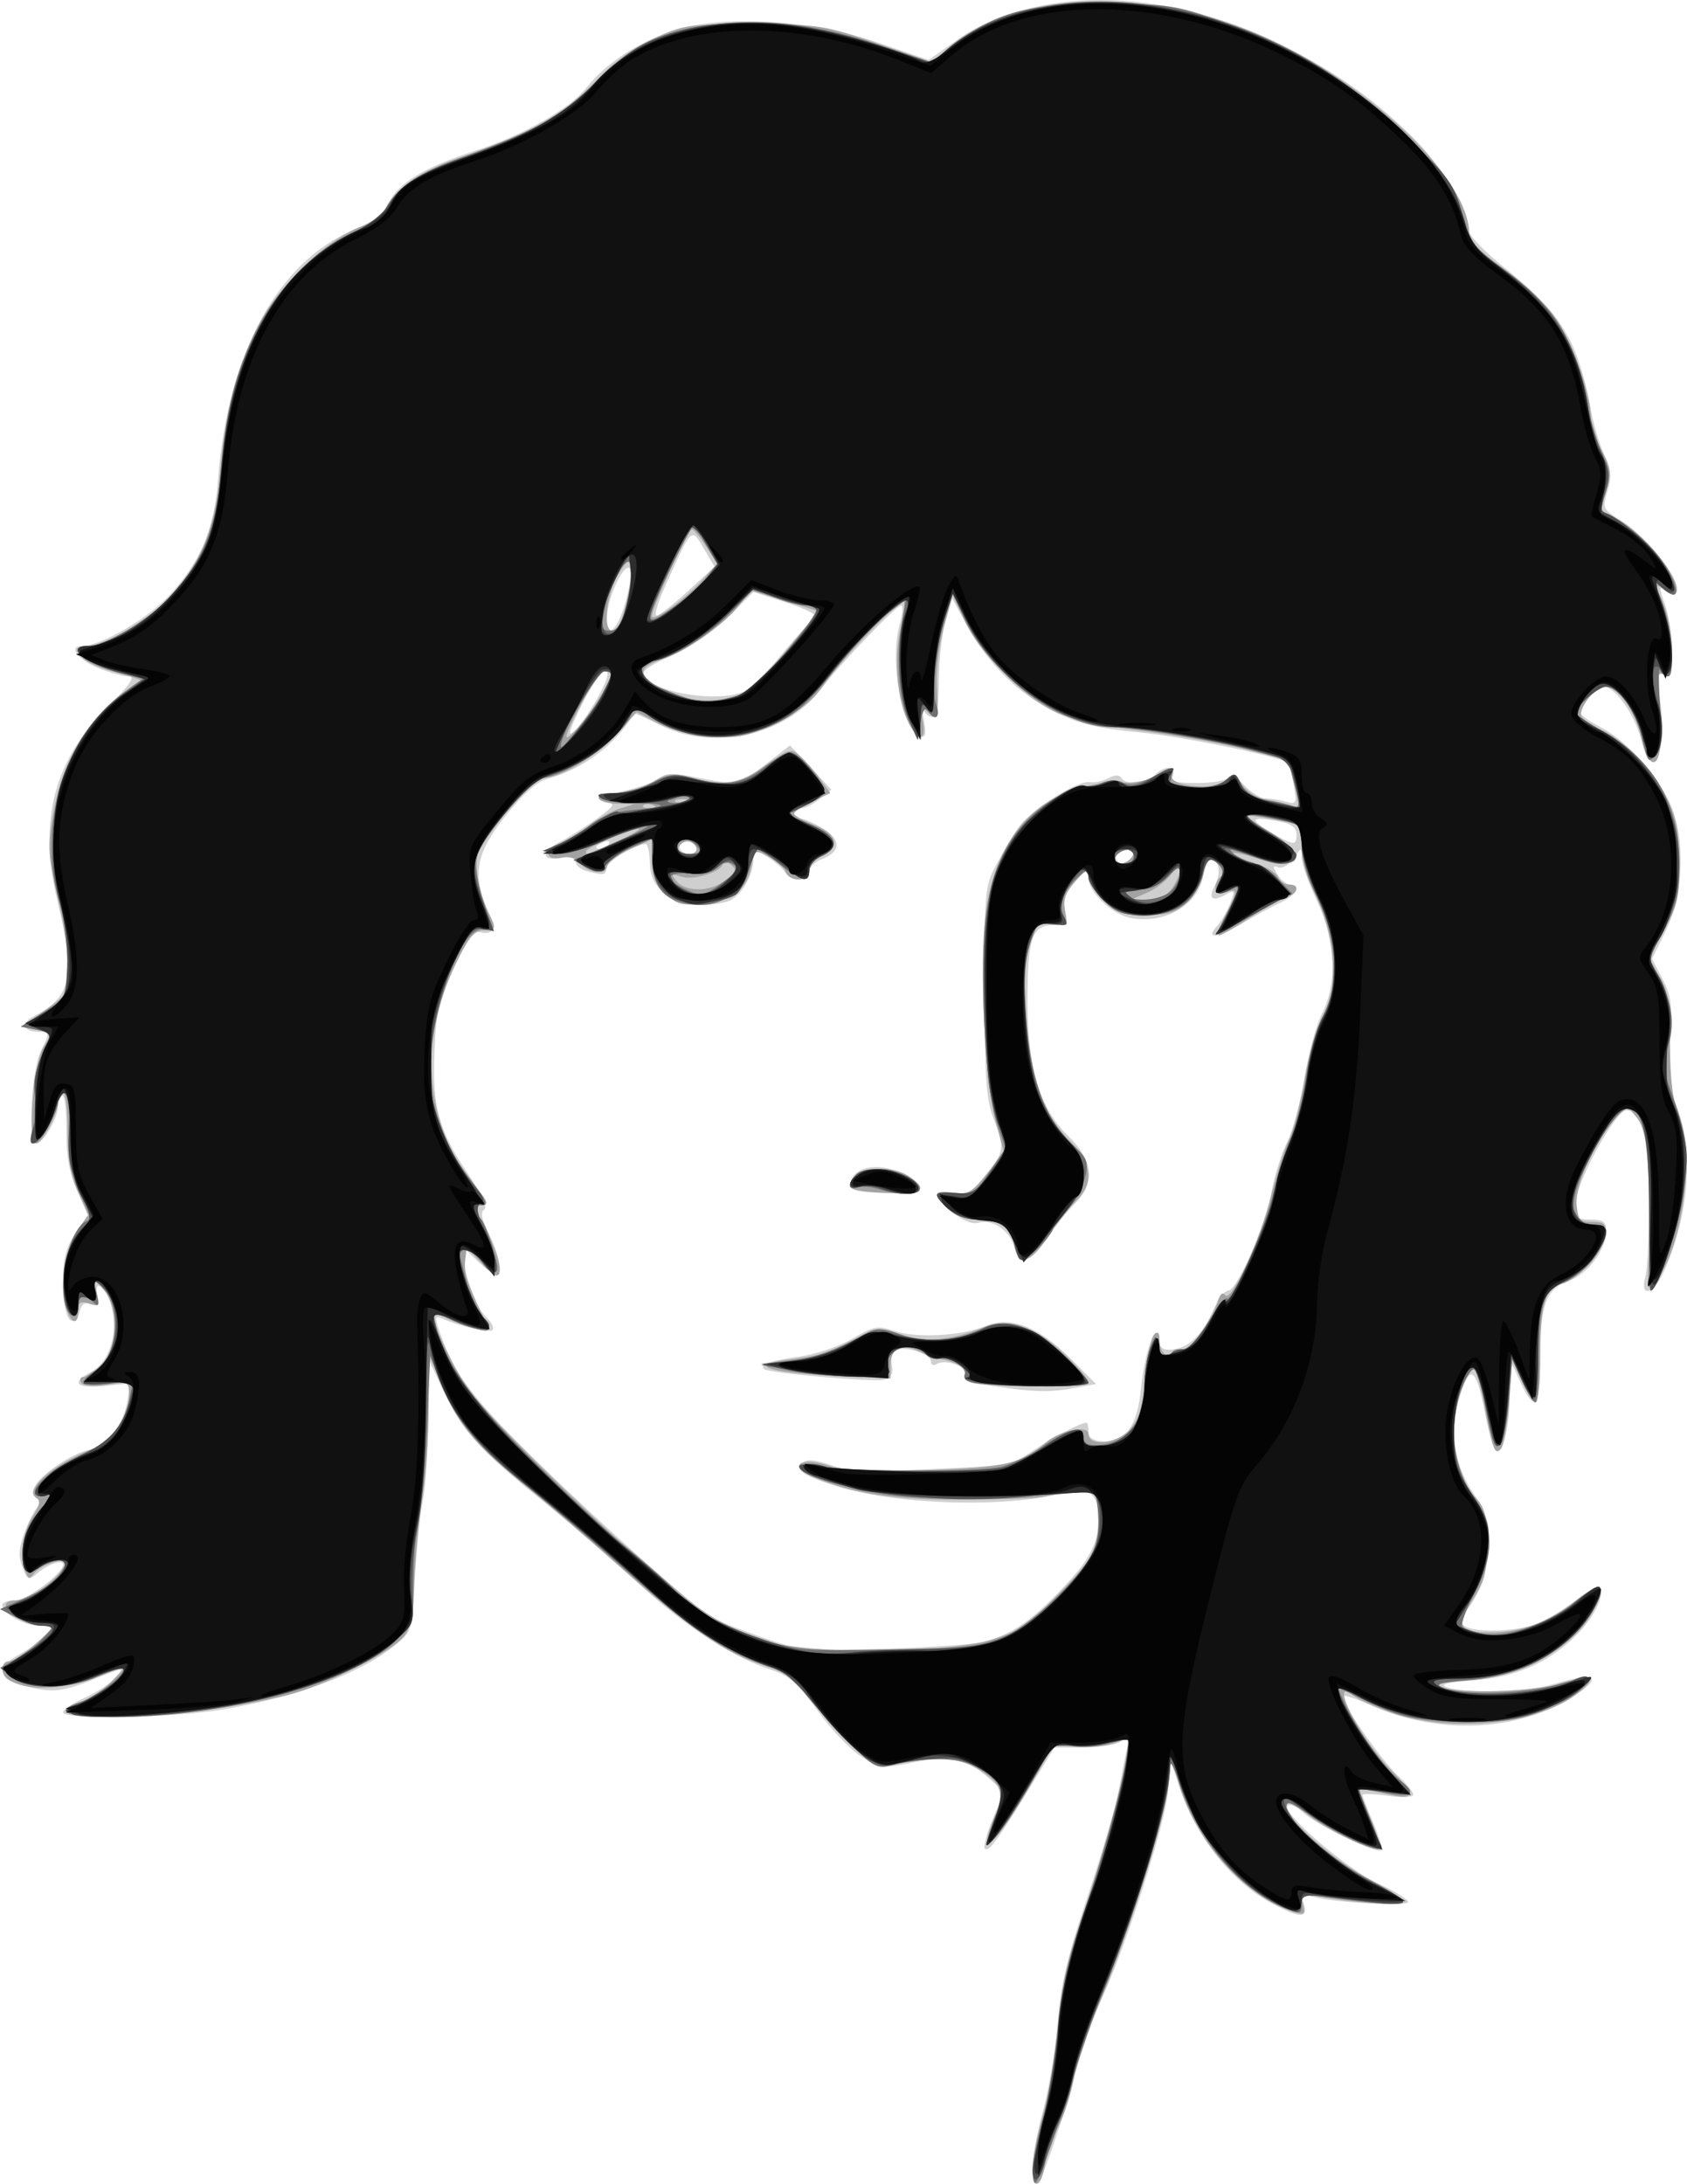 <?xml version="1.0" encoding="UTF-8" standalone="no"?>
<!-- Created with Inkscape (http://www.inkscape.org/) -->
<svg
   xmlns:dc="http://purl.org/dc/elements/1.1/"
   xmlns:cc="http://creativecommons.org/ns#"
   xmlns:rdf="http://www.w3.org/1999/02/22-rdf-syntax-ns#"
   xmlns:svg="http://www.w3.org/2000/svg"
   xmlns="http://www.w3.org/2000/svg"
   xmlns:sodipodi="http://sodipodi.sourceforge.net/DTD/sodipodi-0.dtd"
   xmlns:inkscape="http://www.inkscape.org/namespaces/inkscape"
   id="svg2"
   sodipodi:version="0.32"
   inkscape:version="0.46+devel"
   width="332.369"
   height="430.229"
   version="1.0"
   sodipodi:docname="Jim_Morrison2.svg"
   inkscape:output_extension="org.inkscape.output.svg.inkscape">
  <defs
     id="defs5">
    <inkscape:perspective
       sodipodi:type="inkscape:persp3d"
       inkscape:vp_x="0 : 0.5 : 1"
       inkscape:vp_y="0 : 1000 : 0"
       inkscape:vp_z="1 : 0.5 : 1"
       inkscape:persp3d-origin="0.5 : 0.33333333 : 1"
       id="perspective9" />
    <inkscape:perspective
       id="perspective2549"
       inkscape:persp3d-origin="0.5 : 0.33333333 : 1"
       inkscape:vp_z="1 : 0.5 : 1"
       inkscape:vp_y="0 : 1000 : 0"
       inkscape:vp_x="0 : 0.5 : 1"
       sodipodi:type="inkscape:persp3d" />
  </defs>
  <sodipodi:namedview
     inkscape:window-height="846"
     inkscape:window-width="1440"
     inkscape:pageshadow="2"
     inkscape:pageopacity="0.0"
     guidetolerance="10.0"
     gridtolerance="10.0"
     objecttolerance="10.0"
     borderopacity="1.0"
     bordercolor="#666666"
     pagecolor="#ffffff"
     id="base"
     showgrid="false"
     inkscape:zoom="0.59485224"
     inkscape:cx="372.04724"
     inkscape:cy="257.20673"
     inkscape:window-x="0"
     inkscape:window-y="0"
     inkscape:current-layer="svg2" />
  <g
     id="g2490">
    <g
       transform="translate(-209.107,-307.431)"
       id="g2555">
      <path
         id="path2569"
         d="m 412.547,734.192 c 0,-1.919 0.915,-6.824 2.033,-10.901 1.118,-4.077 2.422,-11.884 2.897,-17.351 0.672,-7.734 1.974,-13.246 5.87,-24.849 2.754,-8.201 5.518,-17.61 6.143,-20.91 0.625,-3.3 1.357,-7.036 1.628,-8.302 0.434,-2.027 0.258,-2.177 -1.474,-1.25 -1.082,0.579 -4.401,1.052 -7.378,1.052 l -5.411,0 -5.075,8.25 c -6.295,10.234 -7.91,12.408 -8.663,11.655 -0.325,-0.325 0.398,-2.973 1.608,-5.884 l 2.2,-5.293 -3.182,-2.843 c -4.275,-3.819 -7.345,-4.422 -14.893,-2.921 -6.181,1.229 -6.472,1.191 -10.257,-1.313 -2.142,-1.418 -5.974,-5.49 -8.514,-9.051 -3.502,-4.907 -5.516,-6.76 -8.327,-7.658 -8.127,-2.597 -17.097,-8.348 -26.708,-17.123 -5.5,-5.022 -14.05,-12.387 -19,-16.367 -12.221,-9.827 -15.845,-13.826 -19.437,-21.451 l -3.062,-6.5 -0.06,11.5 c -0.033,6.325 -0.524,13.75 -1.091,16.5 -0.567,2.75 -1.256,9.607 -1.531,15.237 -0.485,9.923 -0.594,10.316 -3.552,12.805 -6.745,5.676 -19.099,10.355 -34.148,12.935 -9.849,1.688 -31.619,2.08 -31.619,0.569 0,-0.524 1.913,-1.809 4.25,-2.855 2.337,-1.046 5.103,-2.862 6.145,-4.036 1.811,-2.04 1.614,-2.02 -4.461,0.449 -4.797,1.949 -7.316,2.429 -10.27,1.957 -8.214,-1.313 -9.8,-3.957 -4.188,-6.979 1.912,-1.029 4.231,-2.707 5.155,-3.727 1.6,-1.767 1.54,-1.856 -1.253,-1.856 -3.026,0 -7.377,-2.393 -7.377,-4.057 0,-0.519 1.109,-0.943 2.465,-0.943 2.38,0 9.535,-5.307 9.535,-7.072 0,-1.116 -3.006,-0.048 -5.225,1.856 -1.562,1.341 -1.826,1.213 -2.805,-1.363 -0.845,-2.221 -0.724,-3.778 0.553,-7.122 0.899,-2.353 2.097,-4.565 2.662,-4.914 0.654,-0.404 0.535,-0.943 -0.329,-1.482 -1.027,-0.641 -1.091,-1.279 -0.263,-2.625 1.536,-2.498 7.381,-6.318 10.681,-6.981 3.32,-0.667 6.641,-5.001 7.396,-9.652 l 0.547,-3.373 -5.109,0.491 c -5.502,0.529 -6.642,-0.605 -2.719,-2.704 4.191,-2.243 5.821,-8.744 3.635,-14.494 -1.183,-3.111 -3.066,-3.44 -2.27,-0.396 0.46,1.758 0.235,2.041 -1.186,1.496 -1.247,-0.478 -1.905,-0.094 -2.277,1.331 -0.288,1.102 -0.873,2.004 -1.3,2.004 -1.305,0 -1.99,-2.907 -1.99,-8.442 0,-3.955 0.615,-6.185 2.454,-8.895 l 2.454,-3.616 -2.148,-4.773 c -1.574,-3.496 -2.14,-6.702 -2.116,-11.982 0.018,-3.965 -0.345,-6.976 -0.806,-6.691 -0.461,0.285 -0.838,1.189 -0.838,2.009 0,2.357 -2.925,7.391 -4.295,7.391 -1.697,0 -0.971,-14.539 0.909,-18.2 1.8,-3.507 1.758,-3.8 -0.555,-3.8 -2.932,0 -3.408,-1.749 -0.837,-3.075 7.459,-3.848 8.241,-7.634 4.671,-22.596 -3.781,-15.843 -0.793,-27.601 9.677,-38.079 4.582,-4.586 5.742,-6.25 4.358,-6.25 -1.038,0 -3.662,-0.71 -5.83,-1.578 -4.215,-1.687 -6.257,-4.415 -3.316,-4.432 3.521,-0.02 12.337,-5.035 16.647,-9.47 6.491,-6.678 9.335,-13.294 10.114,-23.52 1.877,-24.66 11.818,-42.813 26.858,-49.047 4.026,-1.669 5.751,-3.048 6.946,-5.553 1.727,-3.622 7.084,-6.807 16.653,-9.901 9.673,-3.127 18.674,-8.21 22.11,-12.486 4.175,-5.195 10.863,-9.411 18.339,-11.56 9.793,-2.815 26.34,-1.679 39.057,2.682 l 10.006,3.431 5.447,-3.805 C 412.889,304.695 437.54,304.767 460.253,315.624 c 10.789,5.157 19.044,10.848 26.874,18.525 6.065,5.947 11.387,14.687 11.41,18.739 0.005,0.939 3.139,4.204 6.963,7.255 10.778,8.599 14.299,14.122 16.569,25.991 0.77,4.023 2.171,8.932 3.113,10.909 1.389,2.913 1.51,4.257 0.639,7.096 -1.029,3.351 -0.932,3.59 2.229,5.544 6.118,3.781 12.971,12.857 11.112,14.716 -0.312,0.312 -1.205,0.037 -1.985,-0.61 -1.221,-1.014 -1.231,-0.652 -0.068,2.607 0.743,2.081 1.37,6.195 1.394,9.141 0.037,4.562 -0.199,5.264 -1.595,4.728 -1.437,-0.551 -1.547,-0.04 -0.895,4.143 0.848,5.438 0.861,7.821 0.059,11.022 -0.898,3.587 -2.403,2.623 -3.653,-2.342 -1.23,-4.886 -5.159,-10.408 -7.405,-10.408 -1.314,0 -4.468,3.672 -4.468,5.202 0,0.416 1.688,1.628 3.75,2.693 4.809,2.482 10.4,8.378 13.377,14.105 3.531,6.794 3.369,18.472 -0.361,26.068 l -2.735,5.568 2.059,3.932 c 1.776,3.393 1.974,5.043 1.444,12.041 -0.514,6.782 -0.28,8.957 1.426,13.287 3.372,8.554 2.35,21.372 -2.58,32.353 -2.015,4.49 -4.831,5.259 -3.664,1 0.415,-1.512 0.743,-8.15 0.73,-14.75 -0.025,-12.489 -1.39,-18 -4.459,-18 -2.163,0 -9.987,14.29 -9.987,18.241 0,2.955 0.28,3.259 3,3.259 2.446,0 2.999,0.416 2.996,2.25 -0.006,3.71 -3.58,8.47 -7.395,9.85 -4.514,1.632 -5.601,4.651 -5.601,15.55 0,9.452 -1.093,10.565 -4.027,4.101 l -1.929,-4.25 -0.022,6.685 c -0.023,6.948 -1.524,12.81 -2.877,11.228 -0.429,-0.502 -1.347,-3.838 -2.04,-7.413 -1.527,-7.883 -2.64,-9.327 -4.17,-5.413 -3.068,7.85 -2.383,14.977 2.07,21.548 2.244,3.312 2.962,5.519 2.976,9.147 0.019,5.07 -1.963,10.935 -4.73,13.992 -1.446,1.597 -1.474,1.973 -0.212,2.771 2.255,1.426 10.625,1.121 14.581,-0.532 1.956,-0.817 5.337,-2.896 7.514,-4.621 2.177,-1.724 4.216,-2.876 4.532,-2.561 1.276,1.276 -0.936,5.937 -4.519,9.52 -5.472,5.472 -12.036,8.335 -20.498,8.94 -4.856,0.347 -6.499,0.759 -5.143,1.289 3.407,1.33 15.936,0.991 21.084,-0.571 9.131,-2.77 10.192,-1.141 2.221,3.412 -10.694,6.107 -25.999,6.343 -38.557,0.594 -2.89,-1.323 -5.255,-2.051 -5.255,-1.616 0,1.529 7.766,12.635 10.864,15.537 1.725,1.615 3.136,3.345 3.136,3.844 0,0.513 -2.171,0.608 -5,0.219 -2.75,-0.378 -5,-0.458 -5,-0.177 0,0.281 0.914,2.643 2.031,5.25 1.117,2.606 1.905,5.118 1.75,5.581 -0.376,1.125 -12.686,-4.737 -15.527,-7.395 -1.235,-1.155 -2.585,-1.758 -3,-1.338 -1.324,1.339 11.467,12.375 17.71,15.28 3.308,1.539 6.02,3.203 6.025,3.697 0.011,0.943 -14.716,0.143 -18.853,-1.024 -2.073,-0.585 -2.28,-0.403 -1.683,1.48 0.88,2.773 -0.767,2.787 -5.968,0.048 -8.171,-4.302 -15.124,-12.973 -18.574,-23.164 l -1.621,-4.788 -0.61,5.84 c -0.687,6.575 -8.077,29.746 -12.748,39.972 -1.693,3.707 -4.148,10.564 -5.456,15.239 -3.378,12.078 -6.849,21.954 -7.726,21.979 -0.412,0.012 -0.75,-1.549 -0.75,-3.467 z M 403.106,630.827 c 5.418,-1.587 8.821,-3.87 14.637,-9.82 6.081,-6.221 7.805,-9.483 7.805,-14.769 0,-4.231 -2.08,-6.038 -5.737,-4.985 -11.343,3.265 -33.45,2.77 -45.763,-1.024 -6.672,-2.056 -8.303,-3.146 -6.861,-4.587 0.829,-0.829 2.268,-0.733 5.516,0.37 3.539,1.201 7.425,1.359 19.977,0.808 15.107,-0.663 15.717,-0.775 19.976,-3.655 3.845,-2.6 9.371,-5.484 10.508,-5.484 0.212,0 0.386,0.787 0.387,1.75 0.001,1.213 0.882,1.811 2.873,1.95 4.343,0.302 6.747,-3.018 7.464,-10.304 0.33,-3.358 1.144,-7.408 1.809,-9 1.113,-2.666 1.239,-2.723 1.59,-0.72 0.285,1.627 0.994,2.11 2.809,1.917 3.228,-0.344 5.79,-2.795 7.966,-7.622 0.985,-2.184 2.33,-3.97 2.99,-3.97 1.745,0 7.324,-12.7 8.591,-19.557 0.598,-3.234 1.974,-7.618 3.058,-9.742 1.084,-2.125 2.605,-7.764 3.38,-12.532 0.775,-4.768 2.322,-10.452 3.438,-12.63 3.128,-6.108 2.764,-14.481 -0.972,-22.378 -1.65,-3.487 -2.999,-7.3 -2.999,-8.473 0,-2.112 -0.016,-2.11 -1.604,0.157 -0.882,1.259 -2.225,2.051 -2.985,1.76 -1.133,-0.435 -1.161,-0.176 -0.156,1.433 0.674,1.08 1.793,1.963 2.485,1.963 2.406,0 1.241,2.111 -1.991,3.606 -1.788,0.827 -5.05,2.597 -7.25,3.933 -4.897,2.973 -7.606,3.341 -5.225,0.71 0.872,-0.964 2.06,-3.001 2.641,-4.528 0.995,-2.617 0.937,-2.712 -1.016,-1.667 -2.667,1.427 -3.363,0.679 -1.904,-2.046 1.206,-2.254 0.737,-5.008 -0.853,-5.008 -0.506,0 -1.212,1.556 -1.569,3.457 -1.076,5.734 -7.877,9.514 -14.501,8.059 -3.656,-0.803 -8.063,-5.1 -8.105,-7.902 -0.029,-1.95 -0.23,-1.888 -2.592,0.8 -1.932,2.198 -2.421,3.61 -1.993,5.75 0.522,2.611 0.329,2.837 -2.432,2.837 -4.061,0 -4.95,2.688 -4.95,14.96 0,13.083 2.402,21.074 7.968,26.509 5.066,4.946 5.478,9.281 1.282,13.485 -1.512,1.516 -3.983,4.621 -5.49,6.901 -3.117,4.716 -5.43,5.306 -6.355,1.622 -0.809,-3.223 -4.153,-5.578 -6.93,-4.881 -1.441,0.362 -3.207,-0.341 -5.316,-2.116 -4.028,-3.389 -3.999,-4.49 0.101,-3.825 2.882,0.468 3.633,0.063 6.5,-3.504 3.735,-4.648 3.797,-5.106 1.506,-11.15 -1.401,-3.697 -1.711,-8.157 -1.735,-25 -0.029,-19.695 0.064,-20.677 2.351,-25 1.309,-2.475 3.282,-5.778 4.383,-7.341 2.432,-3.451 11.564,-9.24 13.94,-8.838 0.945,0.16 2.609,-0.185 3.697,-0.768 1.312,-0.702 2.187,-0.721 2.598,-0.056 0.938,1.518 5.093,1.2 6.502,-0.497 0.685,-0.825 1.913,-1.5 2.729,-1.5 0.909,0 1.261,0.582 0.909,1.5 -0.468,1.219 0.436,1.5 4.834,1.5 2.975,0 5.717,-0.498 6.093,-1.106 0.44,-0.713 1.542,-0.18 3.099,1.5 1.329,1.433 3.185,2.612 4.126,2.619 0.94,0.008 2.754,0.293 4.03,0.635 2.214,0.593 2.288,0.443 1.617,-3.264 -0.387,-2.137 -0.85,-4.054 -1.028,-4.259 -1.059,-1.219 -20.527,-5.264 -29.41,-6.111 -8.275,-0.788 -11.771,-1.626 -16.5,-3.954 -7.141,-3.515 -13.312,-9.549 -17.371,-16.982 l -2.96,-5.421 -1.308,4.421 c -0.72,2.432 -1.32,7.684 -1.335,11.671 -0.018,4.842 -0.414,7.25 -1.193,7.25 -0.642,0 -1.424,-0.562 -1.738,-1.25 -0.314,-0.688 -0.304,0.266 0.022,2.118 0.452,2.567 0.271,3.263 -0.762,2.926 -3.593,-1.173 -6.08,-14.703 -4.053,-22.045 0.57,-2.062 0.722,-3.75 0.338,-3.75 -0.979,0 -12.157,11.65 -15.995,16.671 -6.93,9.066 -21.212,12.161 -31.677,6.863 -2.679,-1.356 -4.926,-2.369 -4.993,-2.25 -3.385,5.941 -9.851,10.876 -16.747,12.78 -2.375,0.656 -4.888,2.83 -8.547,7.396 -5.752,7.178 -6.58,11.258 -3.689,18.178 1.679,4.019 1.325,5.372 -1.244,4.752 -1.338,-0.323 -2.563,1.275 -5.212,6.796 -2.986,6.224 -3.517,8.463 -3.857,16.266 -0.491,11.261 0.675,15.685 6.377,24.187 2.949,4.397 4.114,6.946 3.381,7.399 -0.777,0.48 -0.481,1.938 0.972,4.786 2.054,4.026 2.761,8.175 1.394,8.175 -0.382,0 -1.957,-1.209 -3.5,-2.687 l -2.805,-2.687 0,2.719 c 0,3.382 2.154,8.666 4.48,10.992 0.967,0.967 1.465,2.051 1.107,2.409 -0.617,0.617 -6.061,-0.608 -9.83,-2.212 -1.624,-0.691 -1.644,-0.463 -0.298,3.353 2.761,7.826 6.515,12.687 19.781,25.614 12.43,12.112 30.042,27.774 33.677,29.946 0.87,0.52 5.183,2.209 9.583,3.752 7.813,2.74 8.385,2.794 24.5,2.325 9.075,-0.264 17.876,-0.884 19.558,-1.377 z m 1.753,-50.352 c -4.604,-0.708 -6.053,-1.305 -5.659,-2.331 0.587,-1.529 -3.813,-3.099 -5.596,-1.998 -0.581,0.359 -1.057,0.165 -1.057,-0.431 0,-1.471 -4.601,-3.124 -6.581,-2.365 -1.041,0.399 -1.442,1.428 -1.152,2.95 0.31,1.619 -0.099,2.51 -1.331,2.901 -1.815,0.576 -23.022,-1.272 -23.827,-2.077 -0.936,-0.936 0.893,-1.596 6.708,-2.418 3.442,-0.486 8.024,-2.021 10.677,-3.576 4.28,-2.508 4.944,-2.625 8.402,-1.484 4.356,1.438 13.203,0.942 17.763,-0.994 4.856,-2.063 10.484,0.057 16.73,6.302 l 5.111,5.11 -4,0.751 c -4.992,0.937 -8.339,0.866 -16.188,-0.341 z m -28.089,-40.226 c 0.425,-2.964 5.467,-3.895 9.7,-1.791 6.055,3.009 5.134,4.294 -2.86,3.993 -6.387,-0.241 -7.088,-0.467 -6.84,-2.201 z m -36.835,-56.911 c -1.995,-1.716 -2.746,-3.322 -2.806,-5.997 -0.045,-2.01 -0.404,-3.655 -0.798,-3.657 -1.91,-0.008 -7.784,3.525 -7.784,4.682 0,1.466 -0.495,1.557 -3.75,0.684 -1.238,-0.332 -2.25,-1.148 -2.25,-1.813 0,-0.776 -1.077,-1.052 -3,-0.77 -3.96,0.581 -3.875,-1.283 0.154,-3.366 1.735,-0.897 4.881,-2.882 6.992,-4.411 3.657,-2.649 3.732,-2.813 1.596,-3.467 -1.79,-0.549 -1.1,-0.935 3.415,-1.915 3.111,-0.675 6.381,-1.828 7.265,-2.562 1.29,-1.071 2.724,-1.11 7.26,-0.199 8.051,1.617 8.473,1.538 13.758,-2.58 l 4.768,-3.715 4.071,4.364 4.071,4.364 -2.286,1.851 c -1.257,1.018 -2.911,1.851 -3.675,1.851 -0.764,0 -1.389,0.45 -1.389,1 0,0.55 0.562,1.002 1.25,1.004 0.688,0.002 2.703,0.89 4.479,1.973 3.652,2.226 3.509,4.603 -0.366,6.075 -1.3,0.494 -2.364,1.585 -2.364,2.423 0,1.884 -3.604,2.024 -4.7,0.182 -0.44,-0.738 -2.037,-2.14 -3.55,-3.115 -2.699,-1.74 -2.75,-1.732 -2.75,0.392 0,3.394 -2.694,7.751 -5.21,8.425 -4.903,1.313 -9.655,0.661 -12.403,-1.702 z m 6.613,-8.598 c 0,-1.35 -1.823,-2.286 -3.016,-1.549 -0.559,0.345 -0.757,1.047 -0.441,1.559 0.751,1.215 3.457,1.207 3.457,-0.01 z m -17.507,-1.048 c 0.35,-0.567 -0.051,-0.735 -0.941,-0.393 -1.732,0.665 -2.049,1.382 -0.611,1.382 0.518,0 1.216,-0.445 1.552,-0.989 z m 103.048,2.922 c 0.92,-1.489 -0.147,-2.299 -2.061,-1.564 -0.884,0.339 -1.326,1.07 -0.984,1.624 0.811,1.312 2.215,1.284 3.045,-0.059 z m 32.459,-4.808 c 0,-1.3 -0.958,-2.067 -3.125,-2.5 -5.718,-1.144 -6.415,-0.616 -2.375,1.797 4.973,2.97 5.5,3.038 5.5,0.703 z M 326.963,444.659 c 1.906,-3.502 2.31,-4.978 1.362,-4.978 -0.741,0 -2.844,3.038 -4.673,6.75 -2.525,5.125 -2.853,6.324 -1.362,4.978 1.08,-0.975 3.183,-4.012 4.673,-6.75 z m 29.197,-1.263 c 1.162,-0.668 4.413,-3.993 7.224,-7.389 2.811,-3.396 5.648,-6.506 6.303,-6.911 0.699,-0.432 -1.556,-1.626 -5.463,-2.892 l -6.654,-2.156 -5.301,5.134 c -3.175,3.075 -7.599,6.087 -11.03,7.509 -3.151,1.306 -5.581,2.851 -5.4,3.433 1.165,3.747 15.486,6.054 20.322,3.273 z M 332.264,426.289 c 0.767,-2.632 1.256,-5.51 1.085,-6.396 -0.505,-2.625 -3.947,3.452 -4.565,8.06 -0.763,5.689 1.676,4.523 3.48,-1.664 z m 12.379,-2.422 5.236,-4.814 -1.882,-3.186 c -2.776,-4.7 -2.4,-5.053 -8.067,7.564 -1.297,2.888 -1.945,5.25 -1.441,5.25 0.505,0 3.274,-2.166 6.154,-4.814 z"
         style="fill:#cfcfcf" />
      <path
         id="path2567"
         d="m 412.547,734.428 c 0,-1.789 0.904,-6.402 2.01,-10.25 1.105,-3.848 2.431,-11.756 2.946,-17.574 0.696,-7.858 1.876,-13.256 4.591,-21 3.932,-11.214 7.727,-24.854 8.797,-31.622 l 0.664,-4.199 -3.01,1.049 c -1.656,0.577 -4.998,0.891 -7.427,0.698 l -4.417,-0.351 -4.79,8.289 c -6.654,11.515 -10.625,14.87 -6.819,5.762 2.021,-4.837 1.299,-6.707 -3.669,-9.499 -4.138,-2.326 -8.296,-2.43 -17.161,-0.431 -2.437,0.55 -3.502,-0.11 -8.5,-5.265 -3.142,-3.241 -6.889,-7.47 -8.326,-9.398 -1.904,-2.554 -4.099,-3.973 -8.095,-5.233 -7.347,-2.316 -14.364,-7.167 -28.53,-19.724 -6.515,-5.775 -15.265,-13.278 -19.444,-16.672 -8.988,-7.301 -12.197,-11.273 -15.398,-19.058 l -2.373,-5.77 -0.044,10.5 c -0.024,5.775 -0.532,13.425 -1.128,17 -0.596,3.575 -1.375,11.156 -1.73,16.847 -0.622,9.962 -0.758,10.436 -3.646,12.745 -3.22,2.574 -11.506,6.754 -18,9.08 -6.995,2.505 -26.355,5.328 -36.54,5.328 -10.366,0 -13.218,-1.099 -7.634,-2.943 1.839,-0.607 4.645,-2.461 6.235,-4.121 l 2.89,-3.017 -6.475,2.428 c -6.381,2.393 -13.164,2.508 -16.762,0.284 -1.633,-1.009 -1.547,-3.632 0.12,-3.632 0.733,0 3.096,-1.556 5.25,-3.458 3.576,-3.158 3.717,-3.462 1.617,-3.5 -5.274,-0.095 -10.542,-5.028 -5.391,-5.048 2.249,-0.009 6.911,-3.148 8.907,-5.998 1.582,-2.259 1.563,-2.282 -1.305,-1.589 -1.601,0.387 -3.42,1.367 -4.043,2.178 -0.989,1.288 -1.21,1.271 -1.75,-0.137 -1.19,-3.102 -0.588,-7.973 1.349,-10.913 1.368,-2.076 1.615,-3.175 0.822,-3.665 -2.814,-1.739 4.089,-7.402 12.454,-10.216 2.42,-0.814 5.747,-6.58 5.752,-9.965 0.004,-2.754 -0.085,-2.798 -4.378,-2.154 -2.781,0.417 -4.629,0.257 -5.059,-0.439 -0.372,-0.603 -0.18,-1.096 0.427,-1.096 0.607,0 2.209,-1.105 3.559,-2.455 3.241,-3.241 3.477,-11.126 0.439,-14.685 l -2.015,-2.361 0.651,2.861 c 0.588,2.58 0.442,2.794 -1.485,2.183 -1.711,-0.543 -2.136,-0.267 -2.136,1.389 0,3.411 -1.86,2.332 -2.578,-1.496 -0.957,-5.103 0.101,-11.301 2.479,-14.517 l 2.051,-2.774 -2.051,-4.636 c -1.486,-3.36 -2.04,-6.682 -2.012,-12.073 0.022,-4.135 -0.389,-7.437 -0.925,-7.437 -0.53,0 -0.964,0.719 -0.964,1.599 0,2.463 -3.088,8.401 -4.369,8.401 -1.777,0 -0.42,-16.146 1.618,-19.256 1.625,-2.48 1.605,-2.523 -1.437,-3.132 l -3.084,-0.617 3.886,-2.625 c 2.137,-1.444 4.217,-3.13 4.621,-3.748 1.358,-2.075 0.781,-10.397 -1.336,-19.294 -1.846,-7.755 -1.964,-9.665 -0.97,-15.703 1.517,-9.221 5.438,-16.871 11.388,-22.221 2.695,-2.423 5.413,-4.435 6.041,-4.471 0.628,-0.036 -1.301,-0.722 -4.286,-1.525 -5.485,-1.475 -8.072,-2.927 -8.072,-4.532 0,-0.483 0.812,-0.878 1.804,-0.878 3.537,0 12.241,-5.244 16.325,-9.834 6.5,-7.306 8.954,-13.649 9.912,-25.615 0.952,-11.897 4.329,-23.098 9.309,-30.884 4.294,-6.713 12.532,-14.074 18.15,-16.22 2.444,-0.934 4.703,-2.513 5.02,-3.51 1.061,-3.343 7.233,-7.691 14.136,-9.96 13.132,-4.316 21.186,-8.778 26.979,-14.949 3.631,-3.868 7.49,-6.736 11.647,-8.656 5.892,-2.722 6.922,-2.87 19.717,-2.836 12.937,0.035 13.955,0.192 24.416,3.778 l 10.916,3.742 2.584,-2.438 c 12.613,-11.902 40.566,-12.848 63.71,-2.155 20.559,9.499 39.317,27.702 39.365,38.199 0.007,1.513 1.957,3.552 6.494,6.789 3.566,2.545 8.069,6.703 10.007,9.241 3.558,4.659 7.509,15.277 7.509,20.178 0,1.463 0.946,4.425 2.102,6.582 1.803,3.364 1.945,4.446 1,7.601 -1.445,4.824 -1.541,4.522 1.887,5.942 4.981,2.063 13.551,12.797 11.697,14.651 -0.351,0.351 -1.324,0.069 -2.162,-0.627 -1.898,-1.575 -1.901,-1.165 -0.024,3.326 0.825,1.974 1.5,5.903 1.5,8.729 0,4.272 -0.266,5.037 -1.579,4.533 -1.381,-0.53 -1.492,0.209 -0.886,5.87 1.19,11.112 -1.335,15.692 -3.553,6.446 -1.284,-5.353 -4.642,-9.924 -7.29,-9.924 -1.645,0 -4.692,3.618 -4.692,5.571 0,0.619 1.816,1.944 4.035,2.945 4.952,2.233 10.484,8.201 13.313,14.362 1.572,3.422 2.118,6.57 2.106,12.122 -0.014,6.424 -0.448,8.294 -3.022,13.033 l -3.005,5.533 2.037,3.467 c 1.666,2.836 2.048,5.286 2.101,13.467 0.046,7.142 0.576,11.286 1.855,14.5 3.05,7.668 0.478,25.692 -4.582,32.106 -1.876,2.378 -1.884,2.331 -1.234,-7.243 0.851,-12.526 -0.179,-22.153 -2.685,-25.099 l -1.926,-2.264 -2.518,3 c -4.139,4.93 -7.65,12.946 -7.295,16.654 0.279,2.917 0.673,3.341 3.071,3.306 2.199,-0.032 2.75,0.413 2.75,2.215 0,2.879 -5.47,9.153 -8.684,9.96 -3.378,0.848 -4.316,3.984 -4.316,14.429 0,4.914 -0.382,8.935 -0.848,8.935 -0.466,0 -1.704,-1.905 -2.75,-4.234 l -1.902,-4.234 -0.618,8.302 c -0.34,4.566 -1.083,8.766 -1.651,9.334 -1.202,1.202 -1.572,0.202 -3.309,-8.943 -0.656,-3.451 -1.534,-6.485 -1.951,-6.744 -1.347,-0.832 -3.971,7.41 -3.971,12.473 0,5.778 1.3,9.655 4.317,12.875 1.798,1.919 2.183,3.52 2.183,9.073 0,5.732 -0.425,7.385 -2.838,11.031 -3.378,5.105 -2.659,6.4 3.555,6.395 5.892,-0.004 11.045,-1.884 16.426,-5.991 5.095,-3.889 6.192,-3.768 4.43,0.487 -3.239,7.82 -14.043,14.153 -25.549,14.976 -4.786,0.342 -6.377,0.748 -5.016,1.279 3.539,1.382 17.913,0.983 23.41,-0.649 6.097,-1.81 7.371,-1.323 3.975,1.52 -7.647,6.4 -25.336,8.365 -37.283,4.141 -3.24,-1.145 -6.514,-2.599 -7.274,-3.23 -5.347,-4.437 1.106,8.418 7.371,14.684 4.405,4.406 4.58,5.741 0.645,4.935 -1.293,-0.265 -3.446,-0.708 -4.783,-0.984 l -2.432,-0.502 2.343,5.752 c 1.289,3.164 2.168,5.929 1.954,6.146 -0.848,0.859 -9.812,-3.3 -13.997,-6.495 -3.217,-2.455 -4.436,-2.96 -4.436,-1.837 0,2.633 9.997,11.297 17.183,14.892 3.799,1.9 6.342,3.721 5.729,4.1 -1.06,0.655 -9.689,0.021 -16.815,-1.235 -3.123,-0.551 -3.356,-0.42 -2.833,1.581 0.487,1.863 0.254,2.087 -1.597,1.536 -9.902,-2.947 -20.096,-14.515 -23.101,-26.213 l -1.213,-4.724 -0.664,6.275 c -0.73,6.9 -8.505,31.163 -14.012,43.725 -1.929,4.4 -3.968,10.521 -4.531,13.601 -0.563,3.081 -1.922,7.356 -3.021,9.5 -1.099,2.144 -2.301,5.586 -2.673,7.649 -0.83,4.608 -2.453,4.937 -2.453,0.497 z m -8.204,-103.961 c 5.347,-1.609 7.285,-2.898 12.855,-8.551 7.131,-7.237 8.357,-9.451 8.334,-15.05 -0.023,-5.537 -1.068,-6.59 -5.625,-5.668 -2.123,0.429 -4.76,0.953 -5.86,1.163 -1.1,0.21 -8.075,0.422 -15.5,0.47 -13.23,0.086 -21.686,-1.202 -29.25,-4.456 -5.246,-2.256 -2.327,-4.118 3.356,-2.14 2.546,0.886 8.111,1.115 18.938,0.779 15.673,-0.487 18.784,-1.195 23.457,-5.342 2.72,-2.414 8.5,-3.626 8.5,-1.783 0,2.511 5.447,2.01 8.029,-0.739 1.883,-2.005 2.535,-4.128 3.108,-10.134 0.399,-4.179 1.207,-8.079 1.794,-8.666 0.758,-0.758 1.068,-0.446 1.068,1.073 0,2.383 1.532,3.826 2.463,2.319 0.331,-0.535 1.189,-0.747 1.907,-0.472 1.375,0.528 5.794,-5.378 7.097,-9.484 0.459,-1.445 1.022,-1.932 1.444,-1.249 1.105,1.788 6.861,-10.551 9.048,-19.4 1.094,-4.424 2.693,-9.455 3.553,-11.179 0.86,-1.724 2.251,-7.104 3.091,-11.955 0.84,-4.852 2.206,-9.867 3.034,-11.146 3.922,-6.052 3.253,-17.29 -1.586,-26.637 -1.128,-2.179 -2.051,-5.832 -2.051,-8.117 l 0,-4.156 -5.25,-1.042 c -2.888,-0.573 -5.367,-0.928 -5.511,-0.789 -0.143,0.139 1.994,1.655 4.75,3.368 7.803,4.851 5.832,7.801 -3.268,4.891 -2.772,-0.886 -4.631,-1.234 -4.131,-0.774 0.5,0.461 2.557,1.364 4.57,2.007 2.014,0.643 3.912,1.822 4.219,2.621 0.306,0.798 1.246,1.452 2.088,1.452 2.225,0 1.877,1.756 -0.498,2.509 -1.116,0.354 -4.368,2.185 -7.227,4.067 -2.859,1.883 -5.555,3.423 -5.991,3.423 -0.436,0 0.116,-1.782 1.227,-3.96 2.509,-4.918 2.511,-5.33 0.02,-4.54 -1.397,0.443 -2,0.18 -2,-0.874 0,-0.83 0.472,-1.8 1.049,-2.156 0.717,-0.443 0.678,-1.094 -0.122,-2.059 -1.772,-2.135 -2.615,-1.719 -3.282,1.619 -0.333,1.667 -1.805,4.142 -3.271,5.5 -2.154,1.996 -3.707,2.47 -8.096,2.47 -4.669,0 -5.841,-0.41 -8.354,-2.923 -1.608,-1.608 -2.937,-3.745 -2.955,-4.75 -0.026,-1.497 -0.494,-1.3 -2.592,1.086 -1.976,2.248 -2.426,3.589 -1.968,5.875 0.565,2.826 0.459,2.935 -2.305,2.382 -2.479,-0.496 -3.045,-0.188 -3.916,2.125 -1.809,4.805 -2.057,8.543 -1.218,18.337 0.948,11.06 3.222,17.103 8.469,22.506 4.265,4.391 4.663,8.212 1.206,11.571 -1.296,1.26 -3.793,4.428 -5.548,7.04 -3.692,5.496 -5.884,6.053 -6.752,1.714 -0.703,-3.514 -2.883,-4.964 -7.463,-4.964 -1.962,0 -4.169,-0.862 -5.566,-2.174 -3.115,-2.926 -2.921,-3.495 1.029,-3.034 2.937,0.343 3.75,-0.122 6.678,-3.819 l 3.334,-4.209 -1.695,-6.363 c -2.174,-8.158 -3.222,-31.579 -1.846,-41.237 2.342,-16.433 12.449,-25.713 27.478,-25.231 2.086,0.067 4.773,-0.566 5.973,-1.406 2.706,-1.896 3.835,-1.949 3.144,-0.15 -0.855,2.229 8.256,3.236 10.544,1.165 1.645,-1.488 1.89,-1.431 3.341,0.783 0.93,1.419 2.914,2.616 4.886,2.947 1.826,0.306 4.07,0.854 4.986,1.217 1.513,0.599 1.553,0.22 0.438,-4.153 l -1.228,-4.812 -8.519,-2.179 c -4.686,-1.199 -13.985,-2.846 -20.664,-3.662 -8.162,-0.996 -13.71,-2.237 -16.918,-3.784 -6.315,-3.044 -14.76,-11.593 -17.682,-17.9 l -2.35,-5.072 -1.723,6.366 c -1.016,3.752 -1.579,8.694 -1.371,12.037 0.369,5.932 0.113,6.476 -2.08,4.419 -1.099,-1.031 -1.226,-0.68 -0.725,2 0.75,4.016 -0.779,4.241 -2.762,0.406 -2.211,-4.276 -2.944,-12.237 -1.671,-18.17 0.623,-2.903 0.955,-5.455 0.739,-5.672 -0.688,-0.688 -12.195,11.167 -15.493,15.959 -2.356,3.425 -4.828,5.424 -9.625,7.786 -5.655,2.784 -7.238,3.128 -12.77,2.776 -3.884,-0.247 -7.939,-1.249 -10.533,-2.601 l -4.218,-2.199 -4.085,4.432 c -4.11,4.459 -10.897,8.482 -14.488,8.589 -1.839,0.055 -11.07,10.837 -12.612,14.731 -0.864,2.183 0.047,7.925 1.811,11.412 1.805,3.567 1.752,3.795 -0.884,3.825 -1.783,0.02 -2.917,1.422 -5.463,6.75 -7.516,15.728 -5.952,31.962 4.247,44.082 2.389,2.839 2.44,3.612 0.216,3.261 -1.029,-0.162 -1.051,-0.228 1.754,5.301 2.381,4.694 3.224,8.581 1.86,8.581 -0.349,0 -1.812,-1.238 -3.25,-2.75 l -2.615,-2.75 -0.313,2.714 c -0.262,2.272 0.74,5.118 4.642,13.178 0.531,1.097 -4.336,-0.037 -8.079,-1.882 -3.743,-1.845 -3.62,-0.517 0.764,8.247 2.862,5.722 5.97,9.438 16.75,20.033 7.28,7.155 14.811,14.279 16.736,15.833 1.925,1.553 6.2,5.241 9.5,8.194 6.667,5.967 11.325,8.662 19.5,11.284 8.002,2.567 34.864,2.374 43.796,-0.314 z m -2.991,-50.497 c -1.755,-0.268 -2.515,-0.882 -2.178,-1.76 0.462,-1.205 -2.163,-2.787 -5.127,-3.091 -0.55,-0.056 -2.209,-0.687 -3.686,-1.402 -3.566,-1.725 -5.814,-0.728 -5.814,2.581 l 0,2.68 -11.624,-0.572 c -13.205,-0.65 -16.837,-2.172 -7.74,-3.242 5.403,-0.636 7.23,-1.279 14.388,-5.068 2.134,-1.13 3.205,-1.101 6.931,0.182 4.759,1.64 9.842,1.237 16.19,-1.283 5.137,-2.039 10.176,-0.425 16.105,5.159 2.612,2.46 4.75,4.936 4.75,5.501 0,0.998 -16.214,1.229 -22.195,0.316 z m -24.795,-38.839 c -0.032,-3.475 7.727,-4.723 11.768,-1.893 3.725,2.609 2.54,3.395 -4.768,3.164 -4.067,-0.128 -6.994,-0.66 -7,-1.271 z m -36.435,-57.784 c -1.907,-1.907 -2.575,-3.611 -2.575,-6.571 l 0,-3.997 -4.25,1.897 c -2.337,1.044 -4.399,2.615 -4.581,3.493 -0.382,1.838 -3.97,1.188 -5.744,-1.041 -0.593,-0.745 -2.001,-1.109 -3.137,-0.812 -3.133,0.819 -3.814,-1.484 -0.779,-2.638 1.446,-0.55 4.144,-2.155 5.995,-3.567 1.852,-1.412 4.633,-2.948 6.182,-3.413 l 2.815,-0.845 -3.191,-0.086 c -4.657,-0.125 -5.237,-2.085 -0.618,-2.09 2.095,-0.002 5.341,-0.938 7.214,-2.08 2.972,-1.812 3.951,-1.939 7.693,-0.996 6.936,1.747 9.576,1.316 14.829,-2.418 4.724,-3.358 4.997,-3.428 6.855,-1.75 1.064,0.961 2.813,2.98 3.886,4.486 l 1.952,2.738 -3.559,1.697 c -1.958,0.934 -3.559,1.996 -3.559,2.36 0,0.365 1.837,1.385 4.083,2.267 4.569,1.795 5.071,4.467 1.162,6.187 -1.234,0.543 -2.244,1.78 -2.244,2.75 0,2.211 -3.82,2.397 -4.653,0.226 -0.324,-0.845 -1.838,-2.182 -3.363,-2.971 -2.731,-1.413 -2.782,-1.384 -3.398,1.9 -0.867,4.62 -3.697,6.816 -9.502,7.374 -4.31,0.414 -5.262,0.148 -7.51,-2.1 z m 12.008,-2.551 c 2.081,-1.637 2.201,-2.049 0.908,-3.122 -0.838,-0.695 -1.49,-0.798 -1.49,-0.235 0,1.631 -5.646,3.491 -8.168,2.69 -2.064,-0.655 -2.167,-0.556 -0.951,0.909 1.83,2.205 6.748,2.082 9.702,-0.242 z m -21.431,-7.604 c 2.942,-1.37 4.824,-2.495 4.182,-2.5 -1.553,-0.013 -10.333,3.772 -10.333,4.455 0,0.84 0.464,0.693 6.151,-1.955 z m 15.599,1.24 c -0.229,-0.688 -1.017,-1.25 -1.75,-1.25 -0.733,0 -1.521,0.562 -1.75,1.25 -0.248,0.744 0.461,1.25 1.75,1.25 1.289,0 1.998,-0.506 1.75,-1.25 z m -8.562,-8.433 c -0.722,-0.289 -1.584,-0.253 -1.917,0.079 -0.332,0.332 0.258,0.569 1.312,0.525 1.165,-0.048 1.402,-0.285 0.604,-0.604 z m 7.062,-0.979 c -0.688,-0.277 -1.812,-0.277 -2.5,0 -0.688,0.277 -0.125,0.504 1.25,0.504 1.375,0 1.938,-0.227 1.25,-0.504 z m -51.646,105.933 c -0.332,-0.332 -0.569,0.258 -0.525,1.312 0.048,1.165 0.285,1.402 0.604,0.604 0.289,-0.722 0.253,-1.584 -0.079,-1.917 z m 146.839,-88.493 c 0.856,-1.222 1.557,-2.897 1.557,-3.723 0,-0.996 -0.547,-0.718 -1.628,0.825 -0.896,1.279 -3.033,2.936 -4.75,3.683 l -3.122,1.359 3.193,0.039 c 2.196,0.027 3.68,-0.655 4.75,-2.183 z m -7.661,-6.623 c 0.287,-0.861 -0.194,-1.221 -1.334,-1 -0.98,0.19 -1.984,0.951 -2.23,1.691 -0.287,0.861 0.194,1.221 1.334,1 0.98,-0.19 1.984,-0.951 2.23,-1.691 z M 326.699,445.735 c 3.178,-4.96 3.455,-6.054 1.532,-6.054 -0.724,0 -2.964,3.21 -4.977,7.134 -2.883,5.62 -3.209,6.734 -1.532,5.25 1.171,-1.036 3.41,-3.885 4.977,-6.33 z m 26.942,-1.064 c 2.691,-0.748 5.256,-2.984 10.212,-8.905 l 6.619,-7.907 -6.712,-2.051 -6.712,-2.051 -2.326,2.966 c -2.878,3.671 -10.41,8.931 -15.092,10.54 -4.453,1.531 -4.881,2.848 -1.619,4.985 4.638,3.039 10.27,3.912 15.631,2.423 z m -21.142,-18.291 c 0.699,-2.915 1.107,-6.155 0.906,-7.2 -0.318,-1.649 -0.615,-1.52 -2.255,0.984 -2.511,3.833 -3.44,11.516 -1.392,11.516 0.949,0 1.921,-1.88 2.742,-5.3 z m 15.225,-4.939 2.677,-3.011 -2.177,-3.363 c -1.197,-1.849 -2.452,-3.368 -2.788,-3.375 -0.744,-0.015 -7.889,15.443 -7.889,17.068 0,1.449 6.602,-3.299 10.177,-7.319 z"
         style="fill:#a2a2a2" />
      <path
         id="path2565"
         d="m 412.564,735.098 c 0.009,-1.604 0.916,-6.292 2.014,-10.417 1.098,-4.125 2.425,-12.136 2.949,-17.801 0.736,-7.966 2.068,-13.633 5.878,-25 4.6,-13.724 8.844,-30.83 7.887,-31.787 -0.231,-0.231 -1.875,0.086 -3.653,0.706 -1.778,0.62 -4.967,0.894 -7.088,0.61 l -3.856,-0.517 -4.451,7.645 c -5.11,8.777 -9.168,13.945 -8.359,10.645 0.27,-1.1 1.082,-3.474 1.805,-5.275 1.59,-3.961 0.705,-5.742 -4.195,-8.445 -3.464,-1.911 -9.981,-1.992 -17.235,-0.215 -2.462,0.603 -3.452,-0.004 -8.5,-5.21 -3.142,-3.241 -6.921,-7.51 -8.397,-9.487 -1.913,-2.562 -4.185,-4.085 -7.913,-5.304 -7.38,-2.414 -14.5,-7.237 -26.232,-17.772 -5.594,-5.023 -14.357,-12.47 -19.474,-16.549 -10.158,-8.098 -15.165,-14.103 -18.026,-21.618 l -1.855,-4.875 -0.618,14.375 c -0.34,7.907 -1.086,15.947 -1.658,17.869 -0.572,1.921 -1.04,7.346 -1.04,12.054 0,8.357 -0.077,8.634 -3.25,11.651 -9.037,8.595 -33.489,15.28 -55.941,15.296 -9.363,0.006 -11.881,-1.155 -6.415,-2.959 3.407,-1.124 9.241,-5.733 8.366,-6.608 -0.254,-0.254 -2.442,0.436 -4.861,1.533 -5.762,2.614 -13.869,2.695 -16.988,0.169 l -2.311,-1.871 2.95,-1.534 c 1.622,-0.844 4.041,-2.702 5.374,-4.129 l 2.424,-2.595 -2.224,0 c -1.223,0 -3.651,-0.738 -5.395,-1.64 l -3.171,-1.64 5.081,-2.242 c 5.667,-2.501 9.617,-6.725 6.838,-7.311 -0.867,-0.183 -2.628,0.356 -3.913,1.198 -2.793,1.83 -3.565,1.268 -3.565,-2.598 0,-3.304 1.31,-6.201 4.375,-9.678 1.732,-1.964 1.807,-2.296 0.407,-1.794 -0.945,0.339 -1.942,0.254 -2.215,-0.188 -0.896,-1.45 3.635,-5.307 9.043,-7.699 5.748,-2.542 8.133,-5.332 9.415,-11.017 l 0.824,-3.653 -4.924,0.583 c -5.418,0.642 -6.226,-0.24 -2.474,-2.698 4.595,-3.011 5.186,-13.191 0.97,-16.691 -1.353,-1.123 -1.46,-0.918 -0.854,1.642 0.57,2.408 0.457,2.704 -0.637,1.675 -1.915,-1.801 -2.929,-1.542 -2.929,0.75 0,2.384 -1.536,2.653 -2.393,0.418 -1.844,-4.806 0.732,-15.844 3.991,-17.094 0.969,-0.372 0.747,-1.511 -0.908,-4.658 -1.74,-3.31 -2.19,-5.862 -2.19,-12.416 0,-5.933 -0.351,-8.25 -1.25,-8.25 -0.688,0 -1.252,0.787 -1.254,1.75 -0.005,2.168 -3.626,8.25 -4.912,8.25 -0.59,0 -0.596,-1.217 -0.015,-3.243 0.511,-1.783 0.664,-4.662 0.338,-6.398 -0.39,-2.077 0.088,-4.692 1.398,-7.653 l 1.99,-4.498 -3.076,-0.615 -3.076,-0.615 4.679,-2.967 4.679,-2.967 0,-6.341 c 0,-3.487 -0.734,-8.785 -1.631,-11.772 -4.594,-15.304 0.833,-33.27 12.631,-41.817 l 3.994,-2.893 -3.713,-0.696 c -6.749,-1.266 -12.513,-5.525 -7.478,-5.525 3.387,0 12.024,-5.089 16.051,-9.458 6.73,-7.301 9.262,-13.493 10.219,-24.992 1.01,-12.125 2.883,-19.539 6.994,-27.683 4.245,-8.408 10.925,-15.245 18.578,-19.013 3.495,-1.721 6.355,-3.501 6.355,-3.956 0,-0.455 1.354,-2.37 3.009,-4.255 2.294,-2.613 5.443,-4.316 13.25,-7.168 14.833,-5.418 18.541,-7.534 25.805,-14.727 7.896,-7.819 14.561,-10.704 26.524,-11.483 9.696,-0.631 18.883,0.816 30.615,4.822 l 8.703,2.972 4.512,-3.444 c 8.481,-6.474 14.311,-8.062 29.581,-8.061 12.923,0.001 13.939,0.155 23.762,3.595 14.386,5.037 24.907,11.59 35.886,22.352 8.371,8.206 9.343,9.559 11.016,15.338 1.722,5.947 2.244,6.637 8.46,11.17 9.515,6.939 13.823,13.727 15.896,25.045 0.649,3.545 2.054,8.409 3.121,10.807 1.632,3.67 1.759,4.909 0.799,7.817 -0.627,1.901 -0.983,3.557 -0.791,3.681 0.192,0.124 2.226,1.426 4.519,2.894 4.44,2.842 8.66,7.802 9.782,11.498 0.82,2.701 -0.1,2.867 -2.759,0.5 -1.946,-1.733 -1.948,-1.716 -0.197,1.705 2.056,4.016 3.349,16.045 1.725,16.045 -0.579,0 -1.302,-0.562 -1.605,-1.25 -0.303,-0.688 -0.304,2.35 -0.001,6.75 0.419,6.087 0.205,8.459 -0.892,9.919 -1.342,1.785 -1.529,1.555 -2.7,-3.326 -1.297,-5.407 -4.646,-10.093 -7.213,-10.093 -1.39,0 -5.81,3.971 -5.81,5.219 0,0.325 2.405,1.947 5.344,3.606 10.016,5.653 14.935,14.093 15.042,25.81 0.055,6.013 -0.403,8.058 -2.911,13 l -2.976,5.865 2.25,4.462 c 2.455,4.869 2.825,9.09 1.204,13.741 -0.809,2.32 -0.676,4 0.586,7.399 3.47,9.35 3.895,12.709 2.671,21.106 -0.966,6.625 -5.141,18.792 -6.449,18.792 -0.192,0 -0.329,-6.638 -0.305,-14.75 0.065,-22.314 -2.748,-26.605 -9.741,-14.858 -6.454,10.843 -6.827,16.608 -1.073,16.608 2.306,0 2.502,0.286 1.891,2.75 -0.877,3.532 -4.188,7.07 -8.184,8.745 -3.798,1.591 -4.679,4.583 -4.64,15.755 0.015,4.263 -0.296,7.75 -0.689,7.75 -0.394,0 -1.572,-1.904 -2.618,-4.232 l -1.902,-4.232 -0.636,7.818 c -0.35,4.3 -1.093,8.275 -1.651,8.833 -1.152,1.152 -1.49,0.267 -3.211,-8.42 -0.625,-3.153 -1.518,-5.968 -1.984,-6.256 -0.466,-0.288 -1.616,1.489 -2.555,3.948 -2.597,6.8 -1.688,14.974 2.34,21.056 4.172,6.299 4.237,11.141 0.256,19.034 -1.618,3.207 -2.727,6.178 -2.465,6.602 0.262,0.424 2.019,1.06 3.905,1.414 4.825,0.905 13.568,-2.075 18.517,-6.312 2.244,-1.921 4.344,-3.228 4.666,-2.905 1.182,1.182 -2.023,6.726 -5.927,10.253 -5.496,4.965 -11.509,7.41 -19.97,8.119 -5.93,0.497 -6.736,0.763 -4.718,1.556 3.921,1.542 15.954,1.174 22.29,-0.681 3.222,-0.943 6.064,-1.509 6.316,-1.257 0.945,0.945 -6.367,5.544 -11.426,7.187 -3.953,1.284 -7.667,1.607 -15,1.308 -8.349,-0.341 -10.706,-0.848 -16.439,-3.537 l -6.692,-3.139 1.143,2.67 c 2.106,4.921 8.018,13.315 10.854,15.412 3.793,2.805 2.871,3.684 -2.76,2.632 -2.576,-0.481 -4.796,-0.762 -4.933,-0.624 -0.136,0.138 0.799,2.726 2.08,5.751 1.28,3.025 2.16,5.669 1.956,5.875 -0.764,0.769 -9.118,-3.17 -13.706,-6.463 -3.795,-2.724 -4.75,-3.068 -4.75,-1.712 0,2.603 9.229,10.682 16.491,14.437 3.576,1.849 6.504,3.751 6.506,4.227 0.003,0.792 -4.481,0.502 -15.746,-1.019 -3.827,-0.516 -4.25,-0.366 -4.25,1.515 0,1.831 -0.318,1.968 -2.576,1.11 -8.851,-3.365 -17.451,-13.103 -21.147,-23.944 -1.798,-5.275 -2.23,-5.925 -2.251,-3.386 -0.045,5.444 -4.942,22.336 -10.686,36.859 -3.045,7.7 -6.591,17.6 -7.88,22 -2.779,9.488 -6.957,21.33 -7.836,22.209 -0.343,0.343 -0.617,-0.688 -0.607,-2.292 z m -5.655,-105.233 c 2.845,-1.269 7.49,-4.85 11.196,-8.63 6.589,-6.72 7.922,-9.768 7.269,-16.621 -0.318,-3.333 -0.443,-3.426 -4.327,-3.181 -29.542,1.862 -36.33,1.528 -49.25,-2.421 -6.096,-1.863 -7.248,-4.015 -1.5,-2.8 5.505,1.163 32.177,1.271 36.25,0.146 1.925,-0.532 5.3,-2.19 7.5,-3.685 5.662,-3.848 8.5,-4.619 8.5,-2.31 -6e-05,1.342 0.73,1.796 2.79,1.735 5.714,-0.17 9.21,-4.564 9.21,-11.575 0,-2.592 0.53,-5.979 1.179,-7.527 1.124,-2.686 1.196,-2.712 1.57,-0.565 0.399,2.296 1.338,2.831 2.656,1.513 0.405,-0.405 1.487,-0.743 2.403,-0.75 0.935,-0.007 3.036,-2.303 4.79,-5.235 1.718,-2.872 3.351,-4.996 3.629,-4.718 0.992,0.992 7.854,-14.437 9.201,-20.688 0.755,-3.504 2.283,-8.396 3.396,-10.871 1.113,-2.475 2.499,-7.957 3.081,-12.182 0.582,-4.225 2.023,-9.534 3.203,-11.798 3.393,-6.51 3.056,-14.977 -0.922,-23.142 -1.994,-4.093 -3.185,-8.065 -3.185,-10.625 l 0,-4.088 -5.146,-1.104 c -6.219,-1.334 -7.249,-0.741 -2.88,1.657 5.235,2.874 7.398,4.871 6.626,6.119 -0.973,1.574 -3.641,1.461 -7.946,-0.338 -1.974,-0.825 -3.942,-1.486 -4.372,-1.468 -1.507,0.061 3.117,2.968 4.722,2.968 0.892,0 2.867,1.299 4.388,2.887 l 2.766,2.887 -2.829,1.476 c -1.556,0.812 -5.009,2.725 -7.674,4.251 -4.033,2.31 -4.668,2.459 -3.791,0.887 0.58,-1.039 1.775,-3.382 2.656,-5.206 1.587,-3.287 1.582,-3.307 -0.545,-2.169 -2.664,1.426 -3.457,0.756 -2.103,-1.775 0.733,-1.37 0.698,-2.268 -0.119,-3.086 -1.828,-1.828 -2.359,-1.413 -3.633,2.841 -1.451,4.844 -5.045,7.006 -11.647,7.006 -3.78,0 -5.161,-0.535 -7.55,-2.923 -1.608,-1.608 -2.923,-3.702 -2.923,-4.655 0,-1.588 -0.176,-1.574 -2.118,0.173 -2.857,2.569 -3.854,5.508 -2.649,7.803 0.898,1.712 0.701,1.839 -2.016,1.296 -2.604,-0.521 -3.156,-0.236 -4.074,2.102 -1.925,4.903 -2.237,9.588 -1.255,18.854 1.146,10.809 3.956,17.977 8.762,22.351 3.03,2.758 3.385,3.564 2.784,6.33 -0.379,1.743 -1.982,4.648 -3.562,6.454 -1.58,1.807 -2.873,3.611 -2.873,4.01 0,1.069 -4.935,6.205 -5.961,6.205 -0.484,0 -1.177,-1.354 -1.541,-3.008 -0.767,-3.494 -3.053,-4.992 -7.618,-4.992 -1.962,0 -4.169,-0.862 -5.566,-2.174 -3.151,-2.96 -2.932,-3.429 1.436,-3.074 3.464,0.282 3.985,-0.043 6.834,-4.259 l 3.084,-4.564 -1.739,-5.137 c -2.349,-6.938 -3.5,-30.634 -2.005,-41.282 1.472,-10.485 5.489,-17.391 12.882,-22.145 2.919,-1.877 5.693,-3.174 6.166,-2.882 0.473,0.292 2.052,0.078 3.509,-0.476 1.701,-0.647 3.288,-0.666 4.433,-0.053 1.281,0.686 2.812,0.404 5.431,-1 4.506,-2.415 4.587,-2.414 3.944,0.045 -0.469,1.794 -0.031,2 4.265,2 3.014,0 5.452,-0.601 6.582,-1.623 1.673,-1.514 1.871,-1.454 2.939,0.89 0.832,1.825 2.186,2.68 4.947,3.121 2.091,0.334 4.479,0.868 5.305,1.185 1.311,0.503 1.346,-0.038 0.273,-4.248 l -1.23,-4.825 -6.435,-1.763 c -8.087,-2.216 -23.174,-4.727 -28.435,-4.734 -9.561,-0.011 -23.663,-10.356 -28.771,-21.104 l -2.446,-5.147 -1.15,3.298 c -2.079,5.964 -3.215,15.604 -2.163,18.369 1.014,2.666 -0.18,3.627 -1.654,1.331 -0.521,-0.811 -1.01,-0.02 -1.392,2.25 l -0.589,3.5 -1.788,-4 c -1.95,-4.362 -2.488,-12.529 -1.273,-19.318 l 0.773,-4.318 -3.558,2.713 c -1.957,1.492 -5.812,5.461 -8.567,8.818 -7.646,9.318 -8.948,10.578 -13.158,12.725 -7.894,4.027 -17.775,3.719 -24.375,-0.761 -2.572,-1.745 -3.944,-2.193 -4.216,-1.377 -1.497,4.49 -10.854,11.489 -17.287,12.931 -2.903,0.651 -12.563,11.955 -13.539,15.844 -0.324,1.293 0.295,5.048 1.376,8.345 l 1.966,5.995 -2.079,-0.299 c -4.842,-0.697 -11.753,21.079 -10.129,31.913 0.904,6.029 3.506,11.822 7.876,17.538 3.315,4.336 3.566,5.211 1.395,4.868 -1.058,-0.167 -0.936,1.649 0.156,2.324 1.486,0.918 4.178,9.873 3.248,10.804 -0.476,0.476 -1.6,-0.278 -2.529,-1.694 -1.925,-2.938 -5.022,-3.517 -4.286,-0.801 0.261,0.963 0.771,3.073 1.134,4.689 0.363,1.616 1.579,4.23 2.702,5.808 1.123,1.578 1.758,3.153 1.411,3.5 -0.347,0.347 -2.915,-0.333 -5.706,-1.513 l -5.075,-2.144 0.645,2.705 c 1.723,7.23 6.418,13.899 18.039,25.627 6.606,6.666 15.385,14.867 19.51,18.224 4.125,3.357 8.4,7.109 9.5,8.337 3.524,3.935 7.562,6.268 15.878,9.175 7.943,2.777 8.519,2.832 26.122,2.517 15.884,-0.284 18.572,-0.577 22.862,-2.492 z m -5.058,-49.903 c -2.192,-0.274 -3.031,-0.828 -2.672,-1.763 0.611,-1.593 -3.163,-3.911 -5.137,-3.154 -0.742,0.285 -1.887,-0.131 -2.544,-0.923 -2.604,-3.137 -8.751,-0.688 -7.361,2.933 0.546,1.422 -0.365,1.615 -7.233,1.531 -4.321,-0.053 -10.107,-0.636 -12.857,-1.296 l -5,-1.2 5.563,-0.612 c 5.202,-0.572 8.824,-1.851 14.979,-5.286 2.211,-1.234 3.121,-1.218 7,0.128 5.07,1.759 11.272,1.286 16.138,-1.23 4.533,-2.344 10.017,-0.505 16.07,5.391 2.612,2.544 4.75,4.981 4.75,5.414 0,0.783 -15.585,0.832 -21.696,0.068 z m -19.639,-38.303 c -1.559,-0.468 -3.472,-0.606 -4.25,-0.307 -1.728,0.663 -1.858,-0.829 -0.215,-2.471 2.457,-2.457 11.509,-0.618 12.554,2.55 0.475,1.441 -3.656,1.558 -8.089,0.228 z m -40.35,-56.985 c -2.854,-1.15 -4.315,-4.009 -4.315,-8.441 l 0,-3.579 -3.75,1.553 c -2.062,0.854 -4.425,2.409 -5.25,3.456 -1.334,1.693 -1.777,1.752 -4,0.536 l -2.5,-1.368 2.5,-1.02 c 8.771,-3.578 14.067,-6.169 11.5,-5.626 -1.65,0.349 -5.53,1.764 -8.621,3.144 -3.256,1.453 -6.832,2.347 -8.5,2.123 l -2.879,-0.386 2.996,-1.262 c 1.648,-0.694 4.519,-2.424 6.382,-3.845 2.32,-1.769 4.989,-2.709 8.474,-2.984 6.893,-0.544 7.216,-1.292 0.565,-1.311 -2.979,-0.008 -6.092,-0.452 -6.917,-0.985 -1.114,-0.72 -0.525,-0.973 2.29,-0.985 2.084,-0.008 5.587,-0.932 7.784,-2.053 3.341,-1.704 4.602,-1.869 7.71,-1.006 6.455,1.793 10.119,1.288 14.216,-1.957 2.083,-1.65 4.488,-3 5.343,-3 1.567,0 6.657,5.856 6.657,7.659 0,0.534 -1.672,1.768 -3.715,2.742 l -3.715,1.772 4.76,2.061 c 5.173,2.239 5.87,4.514 1.914,6.254 -1.234,0.543 -2.244,1.78 -2.244,2.75 0,2.552 -1.595,2.183 -6.058,-1.404 -2.168,-1.742 -4.086,-2.979 -4.264,-2.75 -0.178,0.229 -0.982,2.212 -1.788,4.406 -2.119,5.773 -8.204,8.07 -14.574,5.504 z m 9.3,-3.179 c 1.587,-1.202 3.097,-2.352 3.356,-2.554 0.259,-0.203 -0.181,-0.771 -0.977,-1.263 -0.957,-0.591 -2.033,-0.366 -3.171,0.664 -1.138,1.029 -3.058,1.432 -5.651,1.185 -4.289,-0.409 -4.727,1.093 -0.863,2.961 3.208,1.55 4.114,1.427 7.307,-0.992 z m -4.615,-7.314 c -0.685,-0.825 -1.865,-1.5 -2.622,-1.5 -0.758,0 -1.378,0.675 -1.378,1.5 0,0.952 0.958,1.5 2.622,1.5 2.218,0 2.43,-0.232 1.378,-1.5 z m -1.442,-9.406 c -0.308,-0.498 -1.46,-0.671 -2.559,-0.383 -2.752,0.72 -2.504,1.289 0.56,1.289 1.407,0 2.307,-0.408 1.999,-0.906 z m -51.896,105.656 c -0.277,-0.688 -0.504,-0.125 -0.504,1.25 0,1.375 0.227,1.938 0.504,1.25 0.277,-0.688 0.277,-1.812 0,-2.5 z M 439.719,483.026 c 1.006,-0.91 1.829,-2.465 1.829,-3.455 0,-1.555 -0.334,-1.466 -2.455,0.655 -1.552,1.552 -3.596,2.455 -5.559,2.455 -1.815,0 -2.848,0.415 -2.486,1 0.982,1.589 6.666,1.16 8.671,-0.655 z m -7.171,-6.918 c 0,-0.931 -0.68,-1.441 -1.667,-1.25 -2.509,0.487 -2.853,2.823 -0.416,2.823 1.228,0 2.083,-0.646 2.083,-1.573 z M 327.622,444.471 c 2.315,-4.461 2.345,-4.79 0.438,-4.79 -1.307,0 -8.581,12.644 -8.472,14.725 0.069,1.318 6.002,-6.018 8.034,-9.935 z m 26.089,0.181 c 2.742,-0.762 5.304,-2.951 10.181,-8.701 3.585,-4.226 6.297,-8.041 6.027,-8.477 -0.27,-0.436 -1.354,-0.793 -2.411,-0.793 -1.056,0 -3.71,-0.716 -5.897,-1.591 l -3.977,-1.591 -4.963,4.963 c -4.888,4.888 -12.142,9.219 -15.44,9.219 -3.259,0 -1.839,3.631 2.066,5.28 7.207,3.044 8.848,3.237 14.414,1.691 z m -21.371,-17.486 c 1.476,-5.518 1.572,-9.829 0.2,-8.981 -1.558,0.963 -3.654,5.602 -4.405,9.746 -0.583,3.219 -0.419,3.75 1.159,3.75 1.334,0 2.169,-1.237 3.045,-4.514 z m 9.9,-0.378 c 2.196,-1.591 4.934,-4.089 6.085,-5.553 l 2.093,-2.66 -2.116,-3.697 c -1.164,-2.034 -2.23,-3.855 -2.37,-4.049 -0.298,-0.413 -5.463,9.692 -7.719,15.101 -1.88,4.508 -1.21,4.651 4.027,0.858 z"
         style="fill:#6f6f6f" />
      <path
         id="path2563"
         d="m 412.547,734.869 c 0,-0.996 0.914,-5.303 2.032,-9.569 1.118,-4.267 2.481,-12.501 3.031,-18.298 0.745,-7.862 2.023,-13.498 5.032,-22.181 4.437,-12.808 7.233,-23.035 8.345,-30.529 0.668,-4.501 0.58,-4.823 -1.107,-4.067 -1.008,0.452 -4.439,0.891 -7.625,0.977 l -5.793,0.156 -3.908,6.687 c -7.174,12.277 -11.033,16.419 -7.566,8.121 2.349,-5.622 1.971,-7.185 -2.447,-10.108 -3.574,-2.365 -4.678,-2.593 -10.25,-2.116 -3.435,0.294 -6.944,0.82 -7.799,1.168 -2.412,0.984 -7.757,-3.221 -14.215,-11.183 -3.736,-4.607 -6.851,-7.474 -8.553,-7.874 -5.535,-1.3 -16.465,-7.861 -22.955,-13.778 -9.174,-8.364 -19.311,-17.032 -27.931,-23.884 -9.868,-7.844 -15.396,-16.256 -17.117,-26.049 -0.377,-2.143 -0.707,3.158 -0.748,12 -0.046,9.974 -0.664,18.985 -1.669,24.338 -0.897,4.778 -1.352,10.607 -1.039,13.311 0.511,4.421 0.294,5.082 -2.676,8.146 -6.254,6.453 -22.443,12.217 -40.542,14.434 -10.022,1.228 -22.809,1.466 -23.832,0.443 -0.366,-0.366 1.552,-1.932 4.261,-3.479 8.002,-4.57 8.433,-7.226 0.629,-3.881 -5.949,2.55 -13.548,2.664 -16.532,0.248 l -2.195,-1.777 5.084,-3.294 c 5.565,-3.606 6.373,-5.151 2.695,-5.151 -1.314,0 -3.374,-0.798 -4.579,-1.773 l -2.189,-1.773 4.055,-1.789 c 4.976,-2.196 9.217,-6.978 6.649,-7.498 -0.905,-0.183 -2.696,0.356 -3.981,1.198 -2.793,1.83 -3.565,1.268 -3.565,-2.598 0,-3.304 1.31,-6.201 4.375,-9.678 1.732,-1.964 1.807,-2.296 0.407,-1.794 -0.945,0.339 -1.944,0.252 -2.219,-0.195 -0.799,-1.294 4.112,-5.386 9.724,-8.102 5.246,-2.539 7.837,-5.763 9.146,-11.382 l 0.672,-2.882 -5.052,0.485 c -2.779,0.267 -5.052,0.279 -5.052,0.026 0,-0.253 1.092,-1.319 2.428,-2.369 4.996,-3.93 5.461,-13.266 0.848,-17.048 -1.428,-1.171 -1.551,-1.055 -1.032,0.961 0.494,1.915 0.276,2.191 -1.327,1.683 -1.468,-0.466 -1.917,-0.124 -1.917,1.459 0,2.763 -1.614,2.639 -2.37,-0.183 -1.563,-5.833 0.042,-12.574 3.723,-15.628 1.298,-1.077 1.167,-1.928 -1.043,-6.754 -2.121,-4.632 -2.465,-6.637 -2.137,-12.445 0.274,-4.856 0.041,-6.923 -0.783,-6.923 -0.646,0 -1.479,1.238 -1.85,2.75 -0.831,3.379 -3.254,7.25 -4.539,7.25 -0.58,0 -0.542,-1.076 0.096,-2.75 0.577,-1.512 0.797,-4.55 0.489,-6.75 -0.383,-2.736 0.014,-5.264 1.257,-8 l 1.817,-4 -2.435,-1.015 -2.435,-1.015 3.855,-2.49 c 3.712,-2.397 3.866,-2.718 4.151,-8.664 0.163,-3.396 -0.4,-8.859 -1.25,-12.14 -4.284,-16.533 0.597,-33.385 11.996,-41.42 l 4.574,-3.224 -4.314,-1.101 c -7.526,-1.92 -11.903,-5.432 -6.769,-5.432 3.746,0 11.639,-4.841 16.245,-9.964 6.855,-7.624 8.756,-12.369 9.807,-24.47 2.031,-23.395 11.41,-40.254 26.207,-47.11 2.867,-1.328 5.693,-3.548 6.768,-5.314 2.447,-4.023 5.165,-5.689 15.649,-9.586 13.604,-5.058 18.679,-8.019 25.518,-14.892 4.695,-4.718 7.829,-6.915 12.198,-8.549 12.041,-4.505 27.601,-3.8 44.862,2.032 l 8.787,2.969 3.097,-2.606 c 10.128,-8.522 27.06,-11.531 44.622,-7.929 17.275,3.543 32.265,11.695 45.824,24.919 8.483,8.274 9.375,9.516 11.056,15.4 1.721,6.023 2.216,6.683 8.416,11.212 9.67,7.064 14.7,15.441 16.445,27.389 0.401,2.749 1.548,6.623 2.548,8.609 1.547,3.073 1.644,4.178 0.647,7.426 -0.93,3.029 -0.908,3.903 0.107,4.241 3.081,1.027 9.838,7.142 11.845,10.72 2.46,4.385 2.076,6.495 -0.721,3.964 -1.754,-1.588 -1.75,-1.42 0.099,3.446 2.038,5.365 2.586,12.577 1.029,13.54 -0.503,0.311 -1.116,-5e-05 -1.363,-0.691 -0.247,-0.691 -0.825,-0.904 -1.284,-0.474 -0.46,0.43 -0.296,2.799 0.363,5.264 1.324,4.95 1.515,8.465 0.592,10.872 -1.03,2.683 -2.108,1.77 -3.246,-2.747 -1.293,-5.136 -4.597,-9.671 -7.046,-9.671 -1.609,0 -6.102,3.842 -6.102,5.219 0,0.325 2.472,1.985 5.494,3.691 13.583,7.666 18.861,25.293 11.719,39.142 -2.956,5.732 -2.962,5.781 -1.119,8.591 2.542,3.874 3.378,10.41 1.868,14.588 -1.098,3.037 -0.922,4.349 1.571,11.685 2.707,7.965 2.767,8.57 1.671,16.762 -0.924,6.908 -5.049,19.323 -6.419,19.323 -0.18,0 -0.317,-6.638 -0.305,-14.75 0.024,-16.466 -1.149,-21.588 -4.821,-21.051 -1.456,0.213 -3.37,2.847 -6.541,9.001 -3.956,7.677 -4.347,9 -3.321,11.25 0.798,1.752 1.951,2.55 3.683,2.55 1.387,0 2.52,0.562 2.518,1.25 -0.008,2.73 -4.133,7.779 -7.941,9.722 -4.79,2.444 -5.464,4.359 -5.517,15.683 -0.021,4.485 -0.423,7.917 -0.892,7.627 -0.47,-0.29 -1.642,-2.288 -2.605,-4.438 l -1.751,-3.91 -0.558,8.147 c -0.307,4.481 -1.003,8.591 -1.546,9.134 -1.113,1.113 -1.354,0.443 -3.22,-8.964 -0.682,-3.438 -1.651,-6.25 -2.154,-6.25 -1.789,0 -3.812,7.033 -3.812,13.252 0,5.554 0.431,6.975 3.569,11.782 3.174,4.861 3.525,6.044 3.171,10.682 -0.274,3.589 -1.362,6.765 -3.485,10.181 l -3.087,4.965 3.065,1.069 c 1.686,0.588 3.816,1.069 4.735,1.069 4.123,0 11.984,-3.267 15.874,-6.596 2.34,-2.003 4.518,-3.377 4.841,-3.055 1.246,1.246 -2.153,6.895 -6.397,10.631 -5.436,4.785 -12.749,7.378 -21.038,7.459 -4.872,0.048 -5.917,0.309 -4.732,1.185 3.697,2.731 21.027,2.297 26.563,-0.666 3.063,-1.639 4.392,-1.135 2.505,0.95 -5.47,6.044 -23.613,8.948 -35.182,5.63 -3.246,-0.931 -7.421,-2.576 -9.278,-3.656 -1.857,-1.08 -3.54,-1.799 -3.74,-1.599 -0.873,0.873 4.967,10.679 9.312,15.633 l 4.749,5.416 -5.188,-0.614 -5.188,-0.614 2.029,5.147 c 1.116,2.831 2.252,5.508 2.524,5.949 1.542,2.495 -10.511,-3.117 -15.856,-7.383 -3.644,-2.908 -4.307,-1.914 -1.5,2.251 2.805,4.162 10.632,10.249 16.984,13.209 2.612,1.217 4.75,2.595 4.75,3.063 0,0.467 -2.138,0.598 -4.75,0.29 -2.612,-0.308 -7.076,-0.837 -9.92,-1.177 -4.63,-0.553 -5.204,-0.41 -5.5,1.366 -0.328,1.969 -0.362,1.968 -4.681,-0.075 -8.61,-4.074 -16.786,-14.709 -19.79,-25.742 l -1.225,-4.5 -0.082,3.5 c -0.175,7.443 -7.007,29.742 -14.399,47 -2.003,4.675 -4.081,10.855 -4.618,13.733 -0.537,2.878 -1.853,6.949 -2.923,9.047 -1.07,2.098 -2.258,5.48 -2.64,7.517 -0.712,3.796 -2.472,5.143 -2.472,1.892 z m -20.5,-102.602 c 12.194,-0.119 17.34,-2.13 25.277,-9.877 6.58,-6.423 8.388,-9.704 8.474,-15.379 0.095,-6.309 -0.823,-6.859 -9.148,-5.484 -14.87,2.456 -35.11,1.124 -46.853,-3.083 -4.513,-1.617 -4.154,-3.216 0.5,-2.227 5.196,1.104 31.961,1.332 36.346,0.309 1.978,-0.461 5.384,-2.134 7.569,-3.717 5.541,-4.014 8.335,-4.806 8.335,-2.362 0,3.126 5.573,2.507 9.09,-1.01 2.489,-2.489 2.91,-3.685 2.91,-8.268 0,-2.947 0.53,-6.625 1.179,-8.173 1.124,-2.686 1.196,-2.712 1.57,-0.565 0.399,2.296 1.338,2.831 2.656,1.513 0.405,-0.405 1.487,-0.743 2.403,-0.75 0.945,-0.007 3.079,-2.375 4.929,-5.469 1.795,-3.001 3.268,-4.801 3.274,-4 0.019,2.603 7.913,-14.398 9.075,-19.544 0.621,-2.75 2.215,-7.843 3.541,-11.317 1.327,-3.474 2.89,-9.774 3.474,-14 0.598,-4.322 1.96,-9.141 3.114,-11.017 1.485,-2.413 2.083,-5.174 2.163,-10 0.093,-5.582 -0.416,-7.782 -3.133,-13.529 -1.881,-3.978 -3.245,-8.454 -3.245,-10.65 0,-3.724 -0.085,-3.808 -5.054,-5 -2.78,-0.667 -5.304,-0.963 -5.609,-0.657 -0.305,0.305 1.744,1.97 4.554,3.698 2.81,1.729 5.109,3.569 5.109,4.089 0,2.07 -3.549,2.087 -9.374,0.043 -4.488,-1.574 -5.591,-1.733 -4.126,-0.593 1.1,0.856 3.208,1.804 4.684,2.106 1.476,0.302 3.821,1.825 5.21,3.385 l 2.526,2.835 -2.71,1.416 c -1.491,0.779 -4.96,2.693 -7.71,4.254 -2.75,1.56 -4.484,2.185 -3.854,1.387 0.63,-0.798 1.847,-3.142 2.703,-5.21 1.529,-3.69 1.52,-3.74 -0.481,-2.669 -2.651,1.419 -3.323,0.649 -1.845,-2.112 0.941,-1.759 0.907,-2.389 -0.169,-3.07 -2.166,-1.372 -2.655,-1.067 -3.347,2.085 -1.733,7.888 -13.684,11.003 -19.583,5.104 -1.608,-1.608 -2.923,-3.633 -2.923,-4.5 0,-2.6 -1.703,-1.794 -3.975,1.883 -1.739,2.814 -1.927,3.855 -1.007,5.574 1.056,1.973 0.913,2.093 -2.133,1.79 -3.087,-0.306 -3.339,-0.079 -4.624,4.176 -1.657,5.487 -0.906,19.964 1.442,27.773 0.922,3.067 3.198,7.105 5.441,9.653 4.777,5.427 5.078,9.291 1.106,14.193 -9.789,12.08 -9.635,11.969 -10.722,7.637 -1.056,-4.209 -2.417,-5.256 -6.836,-5.256 -2.795,0 -4.785,-0.678 -6.378,-2.174 -3.15,-2.959 -2.932,-3.427 1.436,-3.082 3.428,0.271 4.03,-0.09 7.017,-4.204 l 3.267,-4.501 -2.082,-6.18 c -1.762,-5.231 -2.107,-8.882 -2.244,-23.769 -0.181,-19.608 0.558,-23.688 5.67,-31.319 3.394,-5.067 11.68,-11.068 14.035,-10.165 0.787,0.302 2.356,0.054 3.486,-0.551 1.516,-0.812 2.552,-0.79 3.95,0.084 1.549,0.968 2.533,0.789 5.391,-0.977 3.98,-2.46 5.522,-2.784 3.891,-0.819 -1.622,1.954 -0.376,2.658 4.707,2.658 2.753,0 5.202,-0.631 6.299,-1.623 1.671,-1.512 1.869,-1.459 2.888,0.777 0.804,1.765 2.448,2.723 6.209,3.616 2.813,0.668 5.239,1.091 5.39,0.94 0.151,-0.151 -0.216,-2.208 -0.816,-4.571 -0.807,-3.178 -1.77,-4.558 -3.699,-5.303 -4.803,-1.853 -19.512,-4.718 -29.355,-5.718 -7.541,-0.766 -10.915,-1.626 -14.913,-3.802 -7.114,-3.872 -13.149,-10.013 -16.668,-16.963 l -2.964,-5.854 -1.771,6 c -0.974,3.3 -1.78,8.859 -1.792,12.354 -0.018,5.321 -0.224,6.077 -1.267,4.65 -1.085,-1.485 -1.293,-1.208 -1.606,2.146 l -0.36,3.85 -1.822,-3.996 c -2.081,-4.564 -2.497,-16.322 -0.734,-20.754 0.602,-1.512 0.81,-2.75 0.463,-2.75 -1.718,0 -8.013,5.949 -14.453,13.66 -7.37,8.824 -11.226,11.42 -19.123,12.874 -5.451,1.004 -12.077,-0.271 -16.297,-3.135 -2.024,-1.374 -3.764,-2.363 -3.866,-2.198 -2.865,4.627 -4.13,6.117 -7.142,8.414 -1.982,1.511 -5.785,3.487 -8.452,4.39 -3.667,1.241 -5.901,2.933 -9.168,6.942 -7.693,9.442 -8.042,10.812 -4.88,19.136 l 1.939,5.104 -2.189,-0.514 c -1.885,-0.443 -2.649,0.438 -5.496,6.343 -3.84,7.965 -5.677,17.962 -4.715,25.663 0.703,5.625 5.087,15.136 8.816,19.125 1.612,1.724 1.839,2.497 0.904,3.074 -0.951,0.588 -0.631,2.121 1.343,6.434 2.869,6.266 2.472,9.248 -0.695,5.222 -1.898,-2.413 -4.848,-3.457 -4.848,-1.715 0,2.414 3.216,11.116 4.503,12.184 3.859,3.203 -0.617,3.422 -6.753,0.331 -2.443,-1.231 -2.75,-1.203 -2.75,0.247 0,0.898 1.415,4.622 3.144,8.276 2.573,5.435 5.537,9.007 16.3,19.643 11.924,11.784 23.866,22.459 33.211,29.69 3.619,2.801 16.287,7.417 22.345,8.143 1.925,0.231 5.525,0.179 8,-0.114 2.475,-0.294 9,-0.578 14.5,-0.632 z m 10,-52.586 c -2.2,-0.394 -3.325,-0.795 -2.5,-0.891 1.094,-0.128 0.839,-0.726 -0.943,-2.208 -1.343,-1.118 -3.239,-1.825 -4.213,-1.57 -0.974,0.255 -2.292,-0.166 -2.93,-0.934 -2.574,-3.102 -8.702,-0.612 -7.325,2.976 0.536,1.396 -0.267,1.627 -5.651,1.627 -3.451,0 -9.237,-0.541 -12.857,-1.201 l -6.582,-1.201 6.244,-0.738 c 3.852,-0.455 8.131,-1.799 11.172,-3.508 4.743,-2.666 5.121,-2.721 10.058,-1.456 5.638,1.445 11.944,0.896 16.427,-1.43 4.22,-2.189 9.743,-0.348 15.717,5.24 2.685,2.512 4.882,4.955 4.882,5.43 0,1.008 -15.661,0.909 -21.5,-0.137 z m -19.395,-38.085 c -1.317,-0.527 -3.23,-0.693 -4.25,-0.369 -2.105,0.668 -2.446,-0.555 -0.655,-2.346 1.662,-1.662 6.318,-1.5 9.882,0.343 5.153,2.665 0.864,4.709 -4.977,2.373 z M 342.449,484.614 c -3.335,-1.281 -5.275,-4.935 -4.7,-8.851 0.249,-1.695 0.058,-3.081 -0.424,-3.081 -1.678,0 -7.287,3.228 -8.777,5.051 -1.328,1.625 -1.787,1.678 -4,0.464 -2.37,-1.3 -2.396,-1.404 -0.5,-2.016 1.1,-0.355 2.897,-1.134 3.993,-1.732 1.096,-0.598 4.246,-1.939 7,-2.981 3.934,-1.488 4.284,-1.775 1.633,-1.34 -1.856,0.305 -5.961,1.715 -9.121,3.133 -3.363,1.509 -6.94,2.419 -8.625,2.193 l -2.879,-0.386 2.826,-1.197 c 1.554,-0.658 4.759,-2.527 7.123,-4.153 2.363,-1.626 4.55,-2.703 4.86,-2.394 0.863,0.863 14.689,-1.837 14.12,-2.757 -0.275,-0.444 -1.638,-0.375 -3.029,0.154 -3.262,1.24 -12.459,1.216 -14.399,-0.038 -1.106,-0.715 -0.446,-0.973 2.515,-0.985 2.208,-0.008 5.683,-0.909 7.722,-2.002 3.406,-1.826 4.134,-1.877 8.975,-0.639 6.189,1.584 9.948,0.805 13.768,-2.855 1.446,-1.386 3.339,-2.52 4.207,-2.52 1.54,0 6.814,5.997 6.814,7.748 0,0.485 -1.672,1.679 -3.715,2.653 l -3.715,1.772 4.76,2.061 c 5.173,2.239 5.87,4.514 1.914,6.254 -1.234,0.543 -2.244,1.78 -2.244,2.75 0,2.473 -1.16,2.212 -5.5,-1.237 -2.076,-1.65 -4.092,-3 -4.479,-3 -0.387,0 -1.228,1.747 -1.867,3.881 -0.64,2.135 -1.746,4.365 -2.458,4.956 -1.923,1.596 -8.823,2.237 -11.794,1.095 z m 9.581,-3.504 c 2.025,-1.877 2.476,-2.87 1.67,-3.676 -0.807,-0.807 -1.645,-0.616 -3.106,0.706 -1.502,1.359 -3,1.677 -6.007,1.274 -3.635,-0.488 -3.916,-0.369 -3.034,1.278 1.988,3.715 6.716,3.904 10.477,0.418 z m -5.121,-6.929 c -0.317,-0.825 -1.427,-1.5 -2.469,-1.5 -1.041,0 -1.893,0.675 -1.893,1.5 0,0.928 0.941,1.5 2.469,1.5 1.783,0 2.309,-0.416 1.893,-1.5 z m 93.388,8.754 c 0.688,-0.9 1.25,-2.516 1.25,-3.591 0,-1.752 -0.255,-1.68 -2.452,0.691 -1.676,1.809 -3.496,2.656 -5.75,2.678 -3.16,0.03 -3.214,0.095 -1.298,1.545 2.332,1.764 6.389,1.113 8.25,-1.322 z m -7.75,-6.754 c 0,-0.833 -0.889,-1.5 -2,-1.5 -1.111,0 -2,0.667 -2,1.5 0,0.833 0.889,1.5 2,1.5 1.111,0 2,-0.667 2,-1.5 z m -104.907,-31.71 c 2.296,-4.466 2.324,-4.79 0.42,-4.79 -1.201,0 -7.983,11.289 -9.312,15.5 -0.678,2.148 7.094,-7.213 8.892,-10.71 z m 26.689,0.136 c 3.305,-1.152 16.535,-15.604 15.628,-17.072 -0.29,-0.47 -1.161,-0.855 -1.934,-0.855 -0.773,0 -3.488,-0.707 -6.033,-1.571 l -4.627,-1.571 -4.572,4.637 c -4.483,4.547 -12.677,9.505 -15.71,9.505 -2.865,0 -1.653,3.717 1.717,5.265 6.639,3.049 10.399,3.451 15.532,1.662 z m -21.924,-16.845 c 0.628,-2.098 1.14,-5.562 1.136,-7.698 l -0.007,-3.884 -2.003,3 c -2.377,3.561 -4.333,10.148 -3.588,12.088 0.901,2.349 3.264,0.492 4.462,-3.506 z m 9.835,-0.974 c 2.196,-1.591 4.951,-4.111 6.122,-5.6 l 2.13,-2.707 -2.198,-3.82 c -1.209,-2.101 -2.589,-3.578 -3.067,-3.283 -0.478,0.295 -2.219,3.522 -3.87,7.169 -5.755,12.719 -5.723,13.025 0.883,8.24 z"
         style="fill:#4f4f4f" />
      <path
         id="path2561"
         d="m 413.134,731.931 c 0.372,-2.062 1.518,-7.084 2.545,-11.16 1.027,-4.075 1.871,-9.7 1.875,-12.5 0.009,-6.473 3.164,-19.688 6.971,-29.195 2.891,-7.221 7.83,-27.92 6.886,-28.864 -0.262,-0.262 -2.201,-0.001 -4.309,0.581 -2.108,0.582 -5.284,0.786 -7.059,0.453 -3.178,-0.596 -3.31,-0.465 -8.878,8.866 -5.07,8.496 -8.877,13.355 -7.429,9.483 3.9,-10.432 3.755,-11.099 -3.18,-14.647 -4.423,-2.263 -8.921,-2.301 -14.815,-0.125 -1.547,0.571 -3.237,0.37 -5.136,-0.612 -3.16,-1.634 -10.522,-9.607 -12.634,-13.683 -0.986,-1.902 -3.323,-3.398 -8.254,-5.282 -9.212,-3.52 -14.659,-7.111 -23.95,-15.791 -4.283,-4.001 -13.176,-11.63 -19.764,-16.954 -15.213,-12.296 -19.563,-18.14 -21.9,-29.422 -0.917,-4.428 -1.066,-2.974 -1.126,11 -0.048,11.291 -0.592,18.572 -1.82,24.37 -1.178,5.564 -1.533,10.009 -1.086,13.591 0.664,5.316 0.66,5.326 -3.569,8.946 -5.59,4.785 -16.199,9.099 -28.482,11.583 -11.48,2.321 -28.935,3.721 -33.117,2.656 l -2.858,-0.728 4.566,-2.333 c 4.606,-2.354 7.652,-5.098 6.707,-6.043 -0.282,-0.282 -2.933,0.446 -5.893,1.618 -6.066,2.403 -13.982,2.269 -16.53,-0.279 -1.334,-1.334 -0.995,-1.797 3.056,-4.171 2.506,-1.469 4.969,-3.444 5.473,-4.389 0.781,-1.464 0.407,-1.73 -2.523,-1.795 -1.891,-0.042 -4.134,-0.772 -4.984,-1.622 -1.394,-1.394 -1.221,-1.658 1.763,-2.699 3.286,-1.145 8.865,-5.733 8.865,-7.29 0,-1.321 -3.389,-0.929 -5.646,0.652 -2.537,1.777 -3.354,1.12 -3.354,-2.697 0,-3.304 1.31,-6.201 4.375,-9.678 1.773,-2.011 1.835,-2.306 0.375,-1.781 -2.557,0.919 -2.193,-1.543 0.619,-4.185 1.303,-1.224 4.525,-2.997 7.16,-3.94 4.925,-1.762 7.45,-4.963 9.021,-11.434 0.665,-2.74 0.647,-2.75 -4.664,-2.75 -5.116,0 -5.241,-0.063 -3.103,-1.561 2.664,-1.866 5.217,-6.509 5.217,-9.489 0,-2.764 -2.924,-8.951 -4.231,-8.951 -0.551,0 -0.767,0.9 -0.48,2 0.589,2.252 -0.298,2.592 -2.09,0.8 -0.933,-0.933 -1.2,-0.6 -1.2,1.5 0,3.885 -1.792,3.327 -2.566,-0.8 -0.92,-4.902 0.244,-10.014 3.011,-13.231 l 2.356,-2.739 -2.119,-4.015 c -1.617,-3.063 -2.16,-6.03 -2.293,-12.515 -0.186,-9.035 -1.088,-10.232 -3.172,-4.212 -0.706,2.039 -1.878,4.301 -2.604,5.028 -1.949,1.949 -1.344,-13.543 0.68,-17.406 1.464,-2.794 1.426,-2.925 -1.14,-3.984 l -2.653,-1.095 3.073,-1.6 c 1.69,-0.88 3.697,-2.353 4.461,-3.272 1.807,-2.178 1.558,-11.728 -0.485,-18.609 -1.955,-6.584 -1.987,-17.012 -0.07,-23.464 2.02,-6.801 7.057,-14.099 12.263,-17.769 l 4.337,-3.057 -6.228,-2.03 c -6.351,-2.07 -8.93,-4.53 -4.749,-4.53 7.129,0 20.165,-11.682 23.675,-21.215 1.074,-2.918 2.223,-9.377 2.566,-14.423 1.494,-21.996 11.731,-39.64 26.892,-46.346 2.935,-1.298 5.302,-3.257 6.605,-5.465 2.182,-3.698 6.42,-6.228 15.162,-9.052 10.179,-3.289 19.243,-8.524 24.987,-14.432 6.568,-6.756 12.448,-9.693 22.549,-11.264 9.687,-1.506 21.583,-0.001 34.152,4.322 l 9.187,3.16 3.313,-2.799 c 10.588,-8.946 29.334,-11.644 48.389,-6.964 24.386,5.989 50.577,26.524 53.903,42.262 0.506,2.392 2.094,4.319 5.857,7.105 11.297,8.364 16.656,16.951 18.271,29.278 0.384,2.934 1.362,6.355 2.172,7.602 1.059,1.631 1.292,3.637 0.827,7.143 l -0.647,4.876 4.598,2.695 c 2.711,1.589 5.792,4.578 7.509,7.285 2.791,4.402 3.196,6.897 0.717,4.418 -2.277,-2.277 -2.462,-1.142 -0.662,4.067 1.942,5.62 2.443,12.283 0.993,13.18 -0.487,0.301 -1.234,-0.46 -1.66,-1.691 -0.669,-1.937 -0.827,-1.738 -1.172,1.469 -0.219,2.039 0.078,4.597 0.66,5.684 1.769,3.305 1.115,11.108 -0.93,11.108 -0.426,0 -1.284,-2.025 -1.908,-4.5 -1.387,-5.51 -5.875,-10.908 -8.296,-9.979 -2.179,0.836 -5.072,5.244 -4.281,6.523 0.335,0.543 2.089,1.605 3.897,2.36 4.674,1.953 10.41,8.043 13.181,13.994 3.909,8.395 2.785,23.199 -2.178,28.683 -1.368,1.511 -1.292,2.117 0.757,6.049 1.448,2.778 2.204,5.826 2.077,8.37 -0.636,12.718 -0.534,14.128 1.272,17.501 2.619,4.893 2.48,16.331 -0.311,25.5 -4.001,13.145 -4.919,12.499 -4.454,-3.133 0.465,-15.653 -0.717,-21.646 -4.371,-22.168 -1.64,-0.234 -2.896,1.032 -5.712,5.759 -6.691,11.232 -7.053,17.042 -1.062,17.042 1.308,0 2.376,0.562 2.374,1.25 -0.008,2.73 -4.132,7.779 -7.941,9.722 -4.769,2.433 -5.491,4.427 -5.528,15.277 -0.015,4.262 -0.383,7.749 -0.818,7.75 -0.435,0.001 -1.598,-1.899 -2.585,-4.222 l -1.794,-4.223 -0.648,8.406 c -0.357,4.623 -1.059,8.817 -1.561,9.319 -0.55,0.55 -1.607,-2.302 -2.662,-7.183 -0.962,-4.453 -2.157,-8.096 -2.656,-8.096 -1.784,0 -3.804,7.047 -3.79,13.218 0.015,6.193 0.537,7.749 4.485,13.359 3.228,4.586 2.717,12.946 -1.173,19.204 l -3.107,4.998 2.437,1.11 c 1.34,0.611 3.749,1.11 5.353,1.11 4.504,0 13.132,-3.645 16.8,-7.098 3.713,-3.494 4.706,-3.389 3.285,0.348 -3.14,8.26 -14.928,15.047 -26.356,15.174 -5.485,0.061 -6.455,0.3 -5.138,1.267 4.147,3.046 19.195,2.381 28.899,-1.277 4.497,-1.695 -1.634,3.397 -6.821,5.665 -10.379,4.539 -27.713,3.525 -37.555,-2.198 -1.857,-1.08 -3.589,-1.75 -3.849,-1.49 -0.896,0.896 5.234,10.956 9.712,15.937 l 4.487,4.991 -5.237,-0.695 c -2.88,-0.382 -5.237,-0.467 -5.237,-0.189 0,0.278 1.112,3.02 2.471,6.093 l 2.471,5.587 -2.221,-0.686 c -3.76,-1.162 -10.078,-4.584 -13.047,-7.066 -1.555,-1.3 -3.242,-2.363 -3.75,-2.363 -4.382,0 8.537,12.659 17.023,16.679 3.274,1.551 5.976,3.074 6.004,3.385 0.065,0.726 -11.316,-0.014 -16.2,-1.053 -3.294,-0.701 -3.75,-0.568 -3.75,1.096 0,2.382 -1.126,2.38 -5.814,-0.012 -7.748,-3.953 -16.089,-15.162 -18.673,-25.095 l -1.171,-4.5 -0.725,6.293 c -0.883,7.658 -7.261,27.936 -13.093,41.623 -2.363,5.546 -4.85,12.772 -5.527,16.056 -0.677,3.285 -2.077,7.551 -3.112,9.482 -1.035,1.93 -2.157,4.981 -2.494,6.778 -0.337,1.798 -1.033,3.268 -1.547,3.268 -0.533,0 -0.643,-1.61 -0.257,-3.75 z m -22.324,-99.33 c 12.178,0.367 18.829,-2.283 27.021,-10.77 7.149,-7.405 9.616,-13.006 7.919,-17.975 -0.89,-2.605 -1.084,-2.662 -7.309,-2.176 -12.772,0.999 -35.323,0.519 -40.395,-0.859 -7.423,-2.017 -12.449,-4.455 -10.171,-4.934 1.006,-0.212 3.031,0.1 4.5,0.691 1.63,0.657 8.954,0.971 18.799,0.806 l 16.128,-0.27 5.872,-3.564 c 7.941,-4.82 9.372,-5.266 9.372,-2.922 0,1.56 0.638,1.835 3.695,1.592 5.409,-0.429 8.292,-4.175 8.35,-10.847 0.047,-5.37 2.705,-13.628 2.874,-8.925 0.07,1.956 0.46,2.179 2.831,1.616 3.737,-0.888 5.644,-2.714 7.78,-7.451 1.001,-2.221 2.104,-3.526 2.474,-2.928 0.934,1.511 8.778,-15.742 9.592,-21.097 0.368,-2.425 1.79,-7.109 3.159,-10.409 1.369,-3.3 2.882,-9.121 3.363,-12.936 0.481,-3.815 1.848,-8.765 3.039,-11 3.429,-6.437 3.086,-15.253 -0.941,-24.232 -1.768,-3.942 -3.215,-8.749 -3.215,-10.683 0,-3.75 -0.319,-3.979 -7.25,-5.208 -5.19,-0.92 -4.664,0.538 1.402,3.885 4.675,2.579 4.985,2.965 3.539,4.411 -1.446,1.446 -2.088,1.399 -7.344,-0.537 -3.168,-1.167 -5.933,-1.947 -6.146,-1.735 -0.541,0.541 5.41,3.534 7.027,3.534 1.544,0 6.781,5.658 5.98,6.459 -0.297,0.297 -1.171,0.541 -1.941,0.541 -0.77,0 -2.833,1.069 -4.583,2.375 -1.751,1.306 -4.308,2.955 -5.683,3.664 -2.135,1.101 -2.333,1.083 -1.354,-0.125 0.63,-0.778 1.835,-3.078 2.677,-5.111 l 1.531,-3.698 -2.541,0.966 c -1.942,0.738 -2.419,0.667 -2.023,-0.302 0.285,-0.698 0.821,-2.022 1.192,-2.942 0.45,-1.119 0.001,-2.033 -1.357,-2.76 -1.825,-0.977 -2.097,-0.731 -2.69,2.429 -0.397,2.115 -1.841,4.509 -3.624,6.01 -5.444,4.581 -15.863,2.512 -17.983,-3.57 -0.563,-1.615 -1.436,-2.936 -1.94,-2.936 -1.713,0 -4.837,6.354 -4.258,8.661 0.491,1.955 0.201,2.216 -2.257,2.041 -4.273,-0.305 -5.532,4.173 -4.808,17.105 0.746,13.334 2.558,19.286 7.502,24.65 6.284,6.817 5.785,8.913 -5.206,21.868 l -2.639,3.111 -1.866,-3.968 c -1.701,-3.617 -2.276,-4.015 -6.497,-4.501 -4.549,-0.524 -7.858,-2.279 -7.858,-4.169 0,-0.531 1.262,-0.68 2.833,-0.335 2.497,0.548 3.268,0.064 6.5,-4.085 2.017,-2.589 3.667,-5.028 3.667,-5.421 0,-0.393 -0.739,-2.456 -1.642,-4.586 -2.182,-5.145 -3.613,-29.172 -2.386,-40.051 1.025,-9.092 4.089,-16.268 8.685,-20.342 4.994,-4.426 9.194,-6.974 10.604,-6.433 0.753,0.289 2.46,0.122 3.792,-0.37 1.544,-0.571 3.044,-0.508 4.137,0.175 1.323,0.827 2.695,0.524 6.012,-1.327 2.601,-1.451 3.807,-1.794 3.056,-0.869 -1.795,2.211 -0.602,2.845 5.358,2.845 3.731,0 5.538,-0.455 6.151,-1.549 0.727,-1.3 1.039,-1.171 1.938,0.803 0.79,1.734 2.454,2.671 6.333,3.566 2.894,0.668 5.382,1.094 5.53,0.946 0.148,-0.148 -0.212,-2.367 -0.799,-4.933 l -1.067,-4.664 -6.601,-1.667 c -9.593,-2.422 -21.966,-4.499 -26.813,-4.5 -10.615,-0.003 -24.529,-9.609 -30.218,-20.86 l -2.786,-5.51 -1.823,5.434 c -1.002,2.989 -1.854,8.48 -1.892,12.202 -0.058,5.669 -0.272,6.49 -1.319,5.059 -1.08,-1.477 -1.261,-1.174 -1.331,2.233 l -0.081,3.941 -1.893,-4 c -2.101,-4.439 -2.659,-16.492 -0.97,-20.935 0.651,-1.712 0.637,-2.565 -0.043,-2.565 -1.589,0 -10.64,8.834 -14.653,14.301 -7.329,9.984 -17.15,14.165 -27.718,11.8 -2.991,-0.669 -6.615,-2.142 -8.053,-3.273 -1.438,-1.131 -2.726,-1.892 -2.864,-1.692 -0.138,0.2 -1.005,1.572 -1.927,3.047 -2.393,3.83 -8.103,7.916 -13.72,9.817 -3.893,1.318 -5.926,2.966 -10.418,8.446 -6.108,7.451 -6.665,9.798 -4.052,17.054 1.862,5.167 1.831,5.736 -0.279,5.14 -1.351,-0.382 -2.496,1.028 -5.022,6.183 -7.445,15.193 -6.869,29.092 1.733,41.85 2.733,4.053 3.517,5.921 2.574,6.134 -1.027,0.232 -0.774,1.323 1.043,4.5 1.319,2.307 2.404,5.492 2.41,7.079 l 0.012,2.885 -2.073,-2.635 c -1.974,-2.51 -4.927,-3.585 -4.927,-1.794 0,2.365 3.08,10.59 4.591,12.26 2.604,2.878 1.22,3.199 -4.467,1.038 -4.796,-1.822 -5.124,-1.835 -5.124,-0.203 0,0.959 1.432,4.629 3.183,8.154 3.555,7.158 20.058,24.889 32.317,34.722 3.85,3.088 9.28,7.755 12.066,10.372 8.818,8.281 23.427,13.358 34.934,12.138 3.3,-0.35 9.493,-0.531 13.763,-0.402 z m 11.737,-52.92 c -2.475,-0.385 -3.825,-0.782 -3,-0.883 1.097,-0.134 0.843,-0.73 -0.943,-2.216 -1.343,-1.118 -3.239,-1.825 -4.213,-1.57 -0.974,0.255 -2.292,-0.166 -2.93,-0.934 -0.638,-0.768 -2.406,-1.397 -3.93,-1.397 -2.897,0 -4.332,1.931 -3.346,4.5 0.481,1.255 -0.628,1.484 -6.781,1.404 -4.046,-0.053 -9.607,-0.636 -12.357,-1.296 l -5,-1.2 5.797,-0.636 c 3.53,-0.388 7.576,-1.679 10.347,-3.303 3.49,-2.046 5.284,-2.512 7.703,-2.003 8.003,1.685 11.723,1.671 16.853,-0.063 5.507,-1.862 8.893,-1.912 12.299,-0.184 3.067,1.556 10.479,9.006 9.898,9.947 -0.598,0.967 -13.802,0.86 -20.398,-0.166 z m -18.976,-38.115 c -1.362,-0.543 -3.5,-0.731 -4.75,-0.418 -2.773,0.696 -3.01,-1.003 -0.339,-2.432 2.716,-1.453 5.674,-1.289 9.148,0.507 5.034,2.603 1.585,4.594 -4.059,2.342 z m -40.715,-56.895 c -3.233,-1.302 -5.608,-5.493 -5.095,-8.989 0.242,-1.651 0.126,-3.002 -0.259,-3.002 -1.909,0 -9.93,4.229 -9.461,4.988 0.979,1.584 -0.974,1.86 -3.505,0.496 -2.358,-1.27 -2.383,-1.373 -0.487,-1.976 1.1,-0.35 3.35,-1.279 5,-2.065 1.65,-0.786 4.8,-2.115 7,-2.954 l 4,-1.526 -3.72,0.45 c -2.046,0.248 -6.02,1.606 -8.832,3.018 -2.812,1.412 -6.538,2.55 -8.28,2.528 l -3.168,-0.04 3.525,-1.764 c 1.939,-0.97 4.864,-2.699 6.5,-3.841 1.89,-1.319 6.192,-2.548 11.794,-3.368 5.765,-0.844 8.303,-1.58 7.329,-2.124 -0.831,-0.465 -2.659,-0.389 -4.134,0.172 -3.348,1.273 -10.548,1.276 -12.514,0.005 -1.11,-0.717 -0.461,-0.984 2.5,-1.027 2.2,-0.031 5.518,-0.866 7.374,-1.855 3.008,-1.603 3.968,-1.66 8.857,-0.523 6.16,1.432 8.798,0.821 13.485,-3.123 3.865,-3.253 4.755,-3.134 8.116,1.077 3.129,3.921 2.633,5.741 -1.873,6.872 -3.431,0.861 -3.035,1.768 1.782,4.079 5.046,2.421 5.789,4.158 2.34,5.469 -1.602,0.609 -2.581,1.75 -2.581,3.006 0,2.527 -1.383,2.586 -3.711,0.16 -1.991,-2.075 -5.59,-4.136 -7.223,-4.136 -0.586,0 -1.066,1.155 -1.066,2.566 0,4.051 -1.727,6.264 -5.762,7.385 -4.368,1.213 -5.009,1.216 -7.93,0.04 z m 9.273,-3.478 c 2.167,-2.008 2.453,-2.766 1.485,-3.933 -1.031,-1.242 -1.488,-1.157 -3.249,0.604 -1.603,1.603 -2.895,1.936 -5.933,1.528 -4.362,-0.585 -4.97,0.415 -1.661,2.732 3.187,2.232 6.277,1.925 9.359,-0.931 z m -5.251,-7.095 c -0.708,-1.844 -4.33,-1.844 -4.33,-0.001 0,0.779 0.562,1.613 1.25,1.853 1.997,0.696 3.671,-0.311 3.08,-1.852 z m 92.448,10.026 c 1.339,-0.938 2.223,-2.603 2.223,-4.187 l 0,-2.63 -2.75,2.615 c -1.583,1.505 -4.236,2.774 -6.25,2.988 -3.474,0.37 -3.481,0.382 -1,1.508 3.471,1.576 5.2,1.511 7.777,-0.295 z m -6.022,-8.193 c 0.258,-0.784 -0.552,-1.25 -2.172,-1.25 -1.681,0 -2.583,0.549 -2.583,1.57 0,1.881 4.122,1.604 4.755,-0.32 z M 326.566,446.651 c 3.409,-5.312 3.868,-8.032 1.231,-7.291 -1.386,0.389 -5.67,7.841 -9.095,15.821 -1.029,2.398 5.159,-4.314 7.864,-8.53 z m 27.79,-2.054 c 2.96,-1.032 16.191,-14.9 16.191,-16.971 0,-0.52 -0.82,-0.946 -1.822,-0.946 -1.002,0 -3.945,-0.723 -6.54,-1.608 l -4.718,-1.608 -5.284,4.997 c -5.284,4.997 -12.197,9.218 -15.097,9.218 -2.332,0 -1.851,3.763 0.652,5.103 5.424,2.903 11.569,3.574 16.618,1.814 z m -24.17,-12.682 c 1.726,-1.113 3.574,-8.288 3.15,-12.235 l -0.375,-3.5 -2.697,5.5 c -3.632,7.406 -3.671,12.552 -0.078,10.235 z m 14.78,-7.335 c 3.069,-2.805 5.581,-5.474 5.581,-5.931 0,-1.127 -4.347,-7.874 -5.108,-7.927 -0.538,-0.037 -8.892,17.345 -8.892,18.5 0,1.72 3.674,-0.306 8.419,-4.643 z"
         style="fill:#2e2e2e" />
      <path
         id="path2559"
         d="m 413.614,732.057 c -0.037,-2.268 0.632,-6.093 1.486,-8.5 0.854,-2.407 1.991,-9.325 2.526,-15.375 0.8,-9.042 1.928,-13.845 6.342,-27 4.883,-14.553 8.569,-29.844 7.461,-30.951 -0.242,-0.242 -2.227,-0.025 -4.411,0.48 -2.185,0.506 -5.368,0.668 -7.074,0.361 -3.016,-0.543 -3.274,-0.278 -9.343,9.598 -3.433,5.586 -6.436,9.963 -6.673,9.725 -0.238,-0.238 0.452,-2.494 1.533,-5.015 1.921,-4.481 1.923,-4.637 0.098,-6.957 -1.027,-1.305 -3.691,-3.196 -5.92,-4.201 -3.798,-1.713 -4.449,-1.729 -10.323,-0.263 -6.212,1.551 -6.304,1.543 -10.044,-0.887 -2.076,-1.349 -5.82,-5.231 -8.32,-8.627 -5.17,-7.023 -6.316,-7.938 -11.983,-9.569 -5.885,-1.693 -15.25,-8.057 -24.271,-16.493 -4.319,-4.039 -12.967,-11.5 -19.218,-16.579 -6.251,-5.079 -12.837,-11.306 -14.637,-13.838 -3.927,-5.524 -7.306,-14.152 -7.274,-18.573 0.022,-2.942 0.218,-2.74 2.331,2.395 3.697,8.988 5.795,11.687 19.345,24.892 17.358,16.916 31.431,28.713 37.645,31.556 8.79,4.022 17.343,5.76 24.64,5.008 3.583,-0.37 9.782,-0.617 13.775,-0.55 11.841,0.199 17.383,-1.976 25.782,-10.12 9.186,-8.907 11.899,-16.454 7.497,-20.855 -1.726,-1.726 -2.356,-1.816 -5.25,-0.75 -5.185,1.91 -34.917,1.524 -41.789,-0.543 -3.025,-0.91 -6.513,-1.952 -7.75,-2.316 -1.238,-0.364 -2.25,-1.112 -2.25,-1.662 0,-0.612 1.066,-0.699 2.75,-0.223 1.512,0.427 10.036,0.95 18.942,1.163 16.157,0.385 16.204,0.38 21.385,-2.41 12.404,-6.679 11.389,-6.308 11.731,-4.288 0.243,1.432 1.078,1.756 3.945,1.528 5.347,-0.424 8.234,-4.2 8.292,-10.842 0.047,-5.37 2.705,-13.628 2.874,-8.925 0.07,1.957 0.459,2.179 2.831,1.612 3.816,-0.912 5.042,-2.065 7.778,-7.315 1.308,-2.511 2.405,-3.891 2.438,-3.066 0.171,4.388 10.035,-17.814 10.035,-22.587 0,-1.398 1.134,-5.021 2.52,-8.051 1.386,-3.031 2.991,-8.896 3.567,-13.033 0.576,-4.138 2.029,-9.392 3.23,-11.676 3.373,-6.416 3.073,-16.459 -0.706,-23.651 -1.589,-3.024 -3.164,-7.729 -3.5,-10.456 -0.595,-4.832 -0.712,-4.979 -4.611,-5.788 -7.476,-1.552 -8.502,-0.526 -2.751,2.751 8.39,4.782 6.456,8.12 -2.63,4.538 -6.596,-2.6 -8.57,-2.619 -4.345,-0.043 1.801,1.098 3.923,1.996 4.716,1.996 1.743,0 7.623,5.554 6.776,6.401 -0.33,0.33 -1.177,0.599 -1.883,0.599 -0.706,0 -3.284,1.35 -5.728,3 -2.445,1.65 -4.727,3 -5.07,3 -0.344,0 0.315,-1.844 1.465,-4.097 2.343,-4.592 2.1,-5.588 -0.964,-3.949 -2.403,1.286 -2.587,0.84 -0.836,-2.029 1.061,-1.738 0.963,-2.26 -0.647,-3.454 -2.368,-1.756 -3.603,-1.059 -3.603,2.032 0,3.863 -3.925,7.543 -8.733,8.188 -6.004,0.805 -10.135,-1.176 -12.236,-5.869 -1.6,-3.575 -1.817,-3.713 -3.245,-2.076 -2.563,2.939 -3.927,6.237 -3.342,8.081 0.439,1.382 -0.02,1.743 -2.175,1.712 -4.144,-0.06 -5.608,5.275 -4.937,17.99 0.636,12.037 3.168,19.625 8.164,24.468 2.804,2.718 3.502,4.159 3.502,7.23 0,2.516 -0.525,4.037 -1.527,4.421 -0.84,0.322 -2.644,2.492 -4.009,4.822 -1.365,2.33 -3.329,5.002 -4.364,5.939 -1.799,1.628 -1.963,1.536 -3.741,-2.103 -1.653,-3.383 -2.317,-3.84 -5.983,-4.108 -2.823,-0.206 -4.853,-1.078 -6.436,-2.762 l -2.312,-2.461 2.986,0.597 c 2.669,0.534 3.384,0.086 6.741,-4.223 2.677,-3.436 3.57,-5.398 3.108,-6.835 -2.92,-9.096 -3.446,-13.137 -3.575,-27.427 -0.173,-19.199 0.481,-23.625 4.472,-30.285 3.256,-5.433 12.709,-13.097 15.048,-12.199 0.685,0.263 2.449,0.021 3.919,-0.538 1.709,-0.65 2.672,-0.664 2.672,-0.041 0,1.551 5.627,1.129 7,-0.525 1.512,-1.822 3.093,-1.966 2.75,-0.25 -0.329,1.643 9.899,2.287 11.761,0.741 1.036,-0.86 1.592,-0.665 2.398,0.84 0.995,1.858 10.545,5.048 11.69,3.904 0.27,-0.27 -0.018,-2.511 -0.639,-4.98 -0.993,-3.943 -1.576,-4.622 -4.795,-5.585 -7.055,-2.11 -18.743,-4.265 -27.802,-5.128 -6.661,-0.634 -10.662,-1.617 -14.766,-3.626 -6.947,-3.401 -14.933,-11.665 -18.041,-18.666 l -2.331,-5.25 -1.82,6 c -1.001,3.3 -1.839,9.035 -1.863,12.744 -0.042,6.549 -0.092,6.679 -1.731,4.507 -1.652,-2.191 -1.678,-2.144 -1.243,2.256 l 0.445,4.493 -1.981,-4 c -2.204,-4.45 -2.726,-14.6 -1.051,-20.44 0.541,-1.885 0.822,-3.588 0.626,-3.784 -0.719,-0.719 -11.864,10.208 -16.328,16.01 -8.358,10.862 -22.059,14.363 -32.773,8.376 -5.052,-2.823 -5.048,-2.824 -7.557,1.552 -1.482,2.586 -8.964,7.412 -13.683,8.825 -3.337,1 -5.309,2.674 -9.727,8.258 -6.086,7.691 -6.8,10.758 -4.042,17.359 1.922,4.6 1.887,5.259 -0.25,4.702 -1.364,-0.356 -2.627,1.373 -5.73,7.844 -3.854,8.036 -3.981,8.634 -4,18.8 -0.021,11.314 0.72,13.611 7.665,23.75 2.144,3.129 2.518,4.25 1.421,4.25 -1.173,0 -0.972,0.905 0.94,4.25 1.336,2.337 2.435,5.347 2.442,6.687 l 0.012,2.437 -2.99,-2.864 c -1.644,-1.575 -3.264,-2.59 -3.599,-2.254 -1.176,1.176 0.784,8.753 3.174,12.276 1.328,1.957 2.414,3.731 2.414,3.944 0,0.646 -5.421,-1.124 -8.808,-2.876 -1.755,-0.908 -3.253,-1.526 -3.328,-1.375 -0.075,0.152 -0.224,7.926 -0.331,17.276 -0.135,11.799 -0.739,19.592 -1.975,25.473 -1.154,5.491 -1.566,10.304 -1.17,13.674 0.534,4.544 0.306,5.563 -1.808,8.075 -4.36,5.181 -19.102,11.304 -33.113,13.753 -11.266,1.969 -27.47,2.906 -30.451,1.762 l -2.484,-0.954 2.484,-0.773 c 3.418,-1.063 7.775,-4.252 9.04,-6.616 1.028,-1.92 0.963,-1.928 -2.752,-0.333 -7.482,3.212 -9.504,3.677 -13.874,3.184 -2.436,-0.275 -5.117,-1.07 -5.957,-1.767 -1.327,-1.102 -1.098,-1.524 1.749,-3.228 3.633,-2.173 7.777,-5.757 7.777,-6.725 0,-0.344 -1.533,-0.626 -3.407,-0.626 -1.874,0 -4.148,-0.615 -5.054,-1.367 -1.485,-1.232 -1.321,-1.505 1.657,-2.755 3.391,-1.424 8.804,-6.014 8.804,-7.464 0,-1.413 -4.269,-0.879 -6.081,0.76 -1.594,1.443 -1.793,1.4 -2.403,-0.522 -0.986,-3.107 0.326,-7.71 3.158,-11.075 1.965,-2.335 2.162,-2.976 0.915,-2.976 -4.355,0 1.493,-5.356 8.716,-7.983 3.316,-1.206 4.666,-2.459 6.445,-5.983 3.521,-6.976 3.157,-8.034 -2.766,-8.034 l -5.016,0 3.051,-2.75 c 3.799,-3.425 4.77,-8.426 2.63,-13.548 -1.618,-3.872 -4.279,-5.22 -3.359,-1.702 0.589,2.252 -0.298,2.592 -2.09,0.8 -0.933,-0.933 -1.2,-0.6 -1.2,1.5 0,4.11 -1.736,3.22 -2.496,-1.278 -0.879,-5.206 0.111,-9.41 3.035,-12.885 l 2.369,-2.816 -2.204,-4.41 c -1.694,-3.39 -2.217,-6.246 -2.259,-12.346 -0.058,-8.352 -1.703,-11.333 -2.857,-5.18 -0.358,1.91 -1.452,4.461 -2.431,5.67 -1.737,2.145 -1.773,2.004 -1.517,-5.884 0.158,-4.855 0.881,-9.278 1.812,-11.077 2.038,-3.941 1.997,-4.094 -1.101,-4.094 -2.541,0 -2.482,-0.122 1.449,-2.969 5.179,-3.751 5.887,-7.058 3.649,-17.033 -2.606,-11.615 -2.914,-19.862 -0.993,-26.627 2.161,-7.612 7.607,-15.56 13.199,-19.265 l 4.444,-2.944 -5.418,-1.125 c -6.123,-1.271 -10.197,-3.582 -7.681,-4.356 7.785,-2.394 11.452,-4.395 15.665,-8.549 7.71,-7.601 10.327,-13.408 11.454,-25.416 1.608,-17.123 5.753,-28.975 13.397,-38.303 3.668,-4.476 11.378,-9.876 15.581,-10.914 1.625,-0.401 3.203,-1.908 4.21,-4.022 2.094,-4.392 4.101,-5.622 16.923,-10.379 13.441,-4.986 18.663,-8.045 23.212,-13.597 7.575,-9.245 23.159,-13.841 39.283,-11.585 8.067,1.128 22.162,5.033 25.15,6.967 0.957,0.619 2.918,-0.274 6.422,-2.926 14.824,-11.22 39.671,-11.424 63.27,-0.521 18.214,8.415 33.39,22.416 37.118,34.243 1.272,4.036 2.721,6.324 5.197,8.208 12.839,9.77 16.447,15.091 19.137,28.221 1.036,5.059 2.355,9.669 2.931,10.245 1.3,1.3 1.353,5.71 0.108,8.986 -0.817,2.148 -0.589,2.618 1.75,3.611 4.861,2.064 12.189,9.783 12.189,12.84 0,1.264 -0.338,1.215 -2,-0.29 -2.363,-2.139 -2.481,-1.586 -0.613,2.884 1.946,4.657 2.906,11.117 2.052,13.807 l -0.722,2.276 -1.046,-2.484 -1.046,-2.484 -0.395,2.919 c -0.217,1.605 0.138,4.822 0.789,7.149 1.144,4.085 0.591,10.432 -0.909,10.432 -0.402,0 -1.293,-2.191 -1.979,-4.869 -1.405,-5.481 -5.859,-10.556 -8.407,-9.578 -2.11,0.81 -4.972,5.235 -4.197,6.49 0.335,0.542 2.266,1.841 4.292,2.887 4.465,2.305 10.324,8.316 12.741,13.07 1.06,2.084 1.965,6.641 2.24,11.266 0.426,7.188 0.223,8.248 -2.729,14.245 -2.994,6.081 -3.092,6.617 -1.605,8.734 2.911,4.142 3.784,9.508 2.414,14.85 -1.147,4.474 -1.054,5.37 1.088,10.539 3.061,7.385 3.066,18.334 0.013,27.487 -3.73,11.183 -4.518,10.348 -4.155,-4.406 0.368,-14.978 -0.873,-21.008 -4.431,-21.516 -1.66,-0.237 -2.966,1.135 -6.187,6.5 -6.487,10.803 -6.848,16.301 -1.072,16.301 2.643,0 2.92,0.267 2.328,2.25 -1.243,4.164 -3.372,6.565 -7.395,8.34 -3.664,1.617 -4.094,2.218 -5.122,7.169 -0.617,2.972 -0.97,7.843 -0.784,10.824 0.186,2.981 0.089,5.419 -0.215,5.418 -0.304,-0.001 -1.479,-1.913 -2.611,-4.251 l -2.058,-4.249 -0.728,8.745 c -0.401,4.81 -1.066,8.954 -1.478,9.208 -0.412,0.255 -1.519,-3.119 -2.459,-7.496 -1.739,-8.091 -2.748,-9.443 -4.545,-6.086 -3.769,7.042 -3.046,18.516 1.498,23.798 1.339,1.556 2.712,4.309 3.053,6.119 0.811,4.308 -1.31,11.69 -4.421,15.387 -3.052,3.627 -2.122,4.852 4.227,5.568 5.607,0.632 11.868,-1.558 18.139,-6.345 2.44,-1.863 4.429,-3.052 4.42,-2.643 -0.057,2.565 -5.263,9.237 -9.348,11.98 -5.96,4.001 -11.3,5.548 -19.329,5.599 -7.272,0.046 -7.333,0.979 -0.175,2.696 5.939,1.425 15.35,0.791 21.696,-1.462 6.359,-2.257 4.891,0.247 -2.216,3.779 -10.298,5.118 -25.663,4.744 -36.896,-0.898 -2.746,-1.379 -5.185,-2.314 -5.421,-2.079 -0.97,0.97 5.195,11.237 9.54,15.886 l 4.666,4.993 -5.25,-0.72 c -2.888,-0.396 -5.25,-0.49 -5.25,-0.209 0,0.281 0.914,2.643 2.031,5.25 1.117,2.606 1.905,5.11 1.75,5.564 -0.398,1.167 -9.669,-3.309 -13.426,-6.482 -3.374,-2.849 -5.356,-3.387 -5.356,-1.454 0,2.326 11.595,12.441 18.009,15.712 l 6.491,3.309 -9,-0.538 c -4.95,-0.296 -9.839,-0.864 -10.865,-1.262 -1.565,-0.608 -1.755,-0.378 -1.183,1.427 2.375,7.481 -15.177,-5.672 -20.067,-15.039 -0.95,-1.82 -2.527,-5.785 -3.503,-8.81 -0.976,-3.025 -1.834,-4.825 -1.906,-4 -1.001,11.486 -4.494,23.663 -12.483,43.529 -3.09,7.684 -6.035,16.142 -6.544,18.795 -0.509,2.653 -1.647,6.344 -2.529,8.203 -0.882,1.859 -2.207,5.313 -2.945,7.676 l -1.342,4.297 z M 439.719,484.026 c 1.006,-0.91 1.829,-2.901 1.829,-4.423 l 0,-2.768 -3.032,3.032 c -2.359,2.359 -3.691,2.935 -6,2.596 -3.3,-0.484 -3.903,0.574 -1.218,2.138 2.637,1.536 6.371,1.281 8.421,-0.575 z m -6.617,-7.432 c 0.37,-0.598 0.246,-1.513 -0.274,-2.033 -1.255,-1.255 -4.28,-0.035 -4.28,1.727 0,1.641 3.58,1.882 4.554,0.306 z M 322.874,451.741 c 5.928,-6.561 8.484,-13.06 5.137,-13.06 -0.862,0 -2.361,1.925 -3.416,4.387 -1.034,2.413 -3.049,6.238 -4.477,8.5 C 316.828,456.78 318.241,456.869 322.874,451.741 z m 31.858,-6.94 c 3.242,-1.233 17.337,-17.013 15.646,-17.516 -0.732,-0.218 -3.946,-1.23 -7.142,-2.25 l -5.811,-1.853 -5.763,5.614 c -3.836,3.737 -7.577,6.291 -11.189,7.639 -2.984,1.113 -5.426,2.637 -5.426,3.386 0,0.749 2.008,2.374 4.462,3.611 4.627,2.333 11.146,2.92 15.223,1.37 z M 332.748,427.176 c 1.933,-5.389 2.362,-10.495 0.881,-10.495 -1.721,0 -5.082,6.727 -5.733,11.472 -0.582,4.249 -0.459,4.696 1.206,4.375 1.182,-0.228 2.504,-2.167 3.646,-5.352 z m 14.009,-4.208 4.193,-4.272 -2.135,-3.736 c -1.174,-2.055 -2.543,-3.872 -3.042,-4.038 -0.907,-0.302 -9.225,16.592 -9.225,18.736 0,1.738 5.428,-1.82 10.209,-6.691 z m 56.594,156.988 c -2.448,-0.258 -3.534,-0.813 -3.215,-1.644 0.565,-1.473 -3.783,-4.066 -5.731,-3.416 -0.737,0.246 -1.963,-0.176 -2.724,-0.938 -0.761,-0.761 -2.79,-1.248 -4.509,-1.08 -2.722,0.265 -3.118,0.676 -3.074,3.192 l 0.05,2.888 -9.106,-0.598 c -5.008,-0.329 -10.177,-0.994 -11.486,-1.479 -1.984,-0.734 -1.415,-0.98 3.414,-1.478 3.99,-0.412 7.029,-1.454 9.76,-3.347 3.73,-2.585 4.231,-2.678 8.406,-1.561 6.098,1.631 11.079,1.496 16.504,-0.448 6.652,-2.384 11.035,-1.26 17.057,4.372 3.569,3.338 4.568,4.827 3.636,5.418 -1.271,0.806 -11.829,0.873 -18.982,0.121 z m -19.722,-38.437 c -1.881,-0.54 -4.209,-0.776 -5.175,-0.523 -2.474,0.647 -1.286,-2.059 1.259,-2.867 3.427,-1.088 9.835,1.307 9.835,3.675 0,1.07 -1.443,1.001 -5.919,-0.285 z m -44.09,-59.576 c -1.489,-1.892 -2.037,-3.746 -1.773,-6 0.209,-1.794 0.058,-3.261 -0.336,-3.261 -2.138,0 -9.916,4.136 -9.387,4.992 0.702,1.135 -0.55,1.308 -2.913,0.401 -2.256,-0.866 -1.955,-2.073 0.668,-2.682 1.238,-0.287 4.95,-1.72 8.25,-3.184 5.434,-2.41 5.649,-2.614 2.274,-2.161 -2.049,0.275 -6.393,1.697 -9.651,3.159 -3.259,1.462 -6.757,2.463 -7.774,2.224 -1.527,-0.359 -1.358,-0.637 0.97,-1.594 1.55,-0.637 4.293,-2.283 6.094,-3.657 1.802,-1.374 4.584,-2.518 6.182,-2.542 4.986,-0.075 14.982,-2.482 13.671,-3.293 -0.673,-0.416 -2.921,-0.25 -4.995,0.369 -2.074,0.619 -5.571,0.977 -7.771,0.796 l -4,-0.329 5,-1.891 c 5.037,-1.905 7.768,-2.141 17.081,-1.473 4.562,0.327 5.46,0.032 8.785,-2.886 2.037,-1.788 4.144,-3.25 4.683,-3.25 1.094,0 6.876,6.069 6.922,7.266 0.016,0.421 -1.546,1.517 -3.471,2.435 -1.925,0.918 -3.5,1.935 -3.5,2.26 0,0.325 1.913,1.479 4.25,2.565 4.84,2.248 5.359,3.975 1.75,5.816 -1.375,0.701 -2.447,1.979 -2.382,2.839 0.079,1.056 -0.489,1.405 -1.75,1.075 -1.027,-0.269 -1.868,-0.841 -1.868,-1.273 0,-0.707 -6.484,-4.982 -7.557,-4.982 -0.244,0 -0.443,1.49 -0.443,3.311 0,5.246 -3.007,7.689 -9.466,7.689 -4.682,0 -5.671,-0.359 -7.543,-2.739 z m 13.323,-0.8 c 2.525,-2.221 2.657,-2.633 1.286,-4.004 -1.371,-1.371 -1.75,-1.307 -3.68,0.623 -1.709,1.709 -2.952,2.045 -6.036,1.631 -4.316,-0.579 -4.648,-0.213 -2.229,2.46 2.348,2.595 7.275,2.267 10.659,-0.71 z m -5.814,-6.475 c 0,-0.817 -1.012,-1.63 -2.25,-1.806 -2.189,-0.311 -3.123,1.613 -1.549,3.187 1.165,1.165 3.799,0.207 3.799,-1.382 z"
         style="fill:#111111" />
      <path
         id="path2557"
         d="m 413.614,732.442 c -0.037,-1.506 0.813,-6.006 1.889,-10 1.076,-3.994 2.188,-10.747 2.472,-15.008 0.592,-8.895 2.535,-17.062 6.601,-27.753 3.482,-9.154 5.671,-17.587 6.585,-25.366 0.673,-5.725 0.639,-5.839 -1.396,-4.75 -1.147,0.614 -4.703,1.123 -7.901,1.131 l -5.816,0.014 -2.843,5.154 c -4.392,7.959 -7.753,13.054 -8.272,12.536 -0.259,-0.259 0.327,-2.144 1.303,-4.189 l 1.773,-3.719 -3.682,-3.374 c -4.757,-4.359 -7.695,-5.019 -15.469,-3.474 -6.089,1.21 -6.502,1.164 -9.828,-1.1 -1.909,-1.3 -5.687,-5.327 -8.396,-8.95 -4.298,-5.748 -5.678,-6.861 -10.84,-8.744 -7.858,-2.865 -16.014,-8.347 -25.747,-17.306 -4.401,-4.05 -12.519,-11.023 -18.041,-15.494 -5.522,-4.471 -11.429,-9.712 -13.127,-11.646 -4.02,-4.579 -8.118,-13.321 -8.832,-18.843 l -0.566,-4.381 2.059,4.856 c 3.277,7.731 6.98,12.324 20.673,25.644 34.438,33.499 40.552,36.63 69.128,35.402 20.261,-0.871 23.87,-2.107 32.766,-11.224 6.989,-7.163 9.096,-11.872 7.979,-17.829 -0.687,-3.661 -3.872,-5.256 -7.194,-3.601 -2.676,1.332 -8.288,1.763 -21.843,1.674 -12.564,-0.082 -24.746,-2.281 -28.184,-5.088 -1.695,-1.384 -1.649,-1.44 0.684,-0.841 1.375,0.353 3.85,0.987 5.5,1.409 1.65,0.422 9.784,0.503 18.076,0.18 14.644,-0.57 15.203,-0.673 19.5,-3.578 2.433,-1.645 5.661,-3.535 7.174,-4.199 2.601,-1.143 2.75,-1.069 2.75,1.366 0,2.001 0.29,2.333 1.302,1.494 0.716,-0.594 2.189,-0.849 3.272,-0.565 3.682,0.963 6.718,-3.756 7.575,-11.775 0.419,-3.925 1.232,-7.605 1.807,-8.18 0.726,-0.726 1.044,-0.507 1.044,0.716 0,1.407 0.622,1.662 3.107,1.27 3.092,-0.487 4.849,-2.237 8.102,-8.068 0.939,-1.684 1.727,-2.406 1.75,-1.604 0.072,2.519 7.926,-14.211 9.134,-19.458 0.633,-2.75 2.39,-8.375 3.904,-12.5 1.514,-4.125 3.049,-10.2 3.412,-13.5 0.363,-3.3 1.636,-7.8 2.828,-10 3.398,-6.268 3.138,-17.189 -0.593,-24.912 -1.571,-3.252 -3.147,-7.949 -3.503,-10.437 -0.586,-4.094 -0.967,-4.608 -4,-5.394 -1.844,-0.478 -4.543,-0.724 -5.997,-0.548 -2.473,0.3 -2.304,0.536 2.606,3.642 2.888,1.826 5.25,3.706 5.25,4.176 0,1.965 -2.16,1.823 -8.488,-0.558 -7.887,-2.969 -8.727,-1.13 -0.929,2.032 2.713,1.1 5.909,2.98 7.102,4.177 l 2.169,2.177 -2.677,1.038 c -1.473,0.571 -4.607,2.234 -6.965,3.696 l -4.288,2.658 2.458,-4.624 c 2.471,-4.646 2.127,-5.502 -1.442,-3.592 -1.774,0.949 -1.836,0.832 -0.787,-1.47 0.877,-1.925 0.847,-2.854 -0.13,-4.031 -2.039,-2.457 -4.025,-1.842 -4.025,1.248 0,8.22 -12.188,12.152 -18.702,6.033 -1.264,-1.187 -2.298,-3.205 -2.298,-4.485 0,-3.17 -1.322,-2.92 -4.494,0.85 -1.757,2.088 -2.52,3.972 -2.228,5.5 0.366,1.913 0.017,2.325 -1.968,2.325 -1.808,0 -2.776,0.87 -3.861,3.468 -1.83,4.38 -1.877,18.08 -0.088,25.68 1.533,6.512 5.808,14.337 8.671,15.869 2.416,1.293 2.827,8.44 0.536,9.319 -0.788,0.302 -3.032,3.051 -4.988,6.107 -3.579,5.594 -6.58,7.235 -6.58,3.596 0,-3.124 -4.033,-6.269 -7.228,-5.637 -1.955,0.386 -3.494,-0.12 -5.43,-1.785 l -2.702,-2.324 2.989,0.439 c 2.576,0.378 3.515,-0.203 6.787,-4.196 2.727,-3.327 3.642,-5.255 3.245,-6.836 -0.304,-1.21 -1.252,-4.661 -2.107,-7.669 -1.821,-6.404 -2.147,-34.707 -0.484,-42.032 1.501,-6.616 6.94,-14.23 12.485,-17.479 3.891,-2.28 5.898,-2.767 11.337,-2.752 4.57,0.013 7.149,-0.459 8.359,-1.53 1.586,-1.404 1.75,-1.394 1.75,0.106 0,1.35 1.07,1.655 5.8,1.655 3.263,0 6.339,-0.539 7.033,-1.233 0.977,-0.977 1.348,-0.79 1.79,0.9 0.426,1.63 1.972,2.489 6.562,3.645 l 6.004,1.513 -0.648,-3.662 c -1.091,-6.167 -1.537,-6.991 -4.337,-8.015 -1.487,-0.544 -2.171,-1.025 -1.519,-1.068 0.652,-0.043 2.339,0.36 3.75,0.896 2.084,0.792 2.565,1.637 2.565,4.5 0,1.939 0.45,3.525 1,3.525 0.55,0 1,0.878 1,1.95 0,1.073 0.787,2.414 1.75,2.982 1.429,0.842 1.499,1.197 0.383,1.931 -1.76,1.158 -0.248,6.032 4.622,14.896 l 3.438,6.259 -0.695,16.241 c -0.682,15.932 -2.541,28.114 -6.448,42.241 -1.065,3.85 -1.962,9.943 -1.993,13.54 -0.105,11.952 -4.394,23.606 -11.864,32.236 -3.625,4.189 -4.217,5.846 -9.227,25.85 -6.454,25.77 -6.899,32.32 -2.79,41.087 3.504,7.475 7.307,12.2 12.744,15.833 5.043,3.369 6.079,3.602 6.079,1.366 0,-1.317 0.724,-1.462 4.25,-0.85 2.337,0.406 6.836,0.819 9.997,0.918 3.161,0.099 6.086,0.544 6.5,0.989 0.82,0.881 -13.77,-0.033 -17.611,-1.103 -2.097,-0.584 -2.283,-0.405 -1.651,1.586 0.635,2.002 0.458,2.165 -1.636,1.509 -9.504,-2.977 -20.229,-16.281 -22.378,-27.758 -0.391,-2.088 -0.919,-3.588 -1.174,-3.334 -0.255,0.255 -0.875,3.741 -1.378,7.748 -0.956,7.614 -8.631,31.624 -13.748,43.011 -1.639,3.646 -3.524,9.271 -4.189,12.5 -0.666,3.229 -1.909,7.221 -2.764,8.871 -0.855,1.65 -2.123,4.8 -2.819,7 -1.101,3.481 -1.274,3.644 -1.332,1.261 z m 27.129,-249.811 c 1.102,-1.483 1.623,-3.258 1.245,-4.244 -0.556,-1.45 -1.07,-1.245 -3.561,1.421 -2.402,2.571 -3.433,3.011 -5.895,2.519 -3.166,-0.633 -3.787,0.151 -1.739,2.199 2.068,2.068 7.819,0.972 9.95,-1.895 z m -8.233,-5.407 c 1.374,-1.656 0.594,-3.544 -1.464,-3.544 -1.8,0 -2.824,1.714 -2.12,3.548 0.71,1.851 2.045,1.85 3.584,-0.004 z m 39.266,198.046 c -6.435,-4.737 -11.23,-10.26 -11.23,-12.935 0,-2.408 3.374,-2.051 6.673,0.708 1.555,1.3 4.779,3.354 7.165,4.565 l 4.338,2.202 -0.719,-2.315 c -0.395,-1.273 -1.618,-4.245 -2.716,-6.604 -1.83,-3.928 -1.698,-7.377 0.167,-4.36 0.44,0.711 2.433,1.662 4.43,2.112 l 3.631,0.819 -3.545,-4.141 c -4.151,-4.85 -9.908,-16.049 -9.003,-17.514 0.378,-0.611 2.504,0.144 5.353,1.902 2.599,1.604 7.201,3.613 10.226,4.464 4.614,1.299 4.857,1.468 1.506,1.05 -2.197,-0.274 -6.618,-1.798 -9.825,-3.387 l -5.83,-2.89 0.653,2.617 c 0.944,3.783 4.294,8.93 9.352,14.367 4.55,4.891 4.313,5.322 -2.105,3.831 -2.075,-0.482 -3.75,-0.488 -3.75,-0.013 0,0.472 0.893,3.124 1.985,5.895 1.217,3.088 1.564,5.037 0.895,5.037 -1.744,0 -11.186,-4.968 -13.445,-7.075 -2.251,-2.099 -4.436,-2.534 -4.436,-0.882 0,1.818 9.261,11.026 13.716,13.636 2.356,1.381 4.284,2.693 4.284,2.916 0,1.187 -2.395,-0.048 -7.77,-4.005 z m 23.538,-29.315 c 1.797,-0.223 4.497,-0.218 6,0.01 1.503,0.228 0.032,0.41 -3.268,0.405 -3.3,-0.006 -4.529,-0.192 -2.732,-0.415 z m 13.498,-1.692 c 2.621,-0.705 4.947,-1.462 5.167,-1.683 0.22,-0.22 -4.174,-0.4 -9.766,-0.4 -8.366,0 -10.77,-0.354 -13.571,-2 -1.872,-1.1 -3.222,-2.358 -3,-2.796 0.222,-0.438 4.454,-0.902 9.404,-1.031 9.709,-0.253 15.132,-2.205 20.75,-7.47 4.122,-3.863 3.318,-4.62 -1.75,-1.65 -5.846,3.426 -14.794,4.381 -19.286,2.058 l -3.158,-1.633 3.036,-4.307 c 5.338,-7.572 5.755,-16.784 0.958,-21.125 -3.11,-2.814 -4.616,-11.442 -3.145,-18.015 1.383,-6.179 4.343,-10.628 5.995,-9.009 0.573,0.562 1.693,3.712 2.488,7 l 1.445,5.979 0.083,-10.25 c 0.046,-5.638 0.424,-10.25 0.84,-10.25 0.416,0 1.729,2.587 2.917,5.75 l 2.161,5.75 0.139,-6 c 0.205,-8.829 1.816,-12.652 6.2,-14.715 5.629,-2.649 9.14,-8.785 5.026,-8.785 -4.388,0 -5.494,-5.435 -2.401,-11.798 3.438,-7.073 7.293,-13.023 8.815,-13.607 5.083,-1.951 7.755,5.161 7.786,20.727 0.021,10.406 0.075,10.675 1.407,7 0.762,-2.102 1.624,-7.897 1.915,-12.878 0.444,-7.601 0.231,-9.609 -1.33,-12.5 -1.472,-2.727 -1.863,-5.631 -1.876,-13.944 -0.014,-9.151 -0.295,-10.89 -2.182,-13.536 -2.136,-2.994 -2.14,-3.07 -0.272,-5.5 5.744,-7.474 6.38,-20.707 1.431,-29.799 -3.287,-6.039 -5.507,-8.233 -11.481,-11.345 -2.468,-1.286 -4.647,-3.166 -4.842,-4.178 -0.419,-2.173 4.478,-7.642 6.843,-7.642 2.239,0 5.547,3.714 7.582,8.514 1.916,4.517 3.166,3.109 1.495,-1.684 -1.803,-5.172 -1.059,-15.546 1.023,-14.259 1.372,0.848 1.047,-3.249 -0.562,-7.102 -0.797,-1.907 -2.65,-5.043 -4.119,-6.968 -3.017,-3.955 -2.062,-4.57 2.06,-1.327 2.513,1.977 2.669,1.998 1.727,0.239 -1.399,-2.614 -4.023,-4.823 -8.22,-6.919 -1.925,-0.961 -3.644,-1.872 -3.819,-2.023 -0.176,-0.152 0.244,-2.156 0.933,-4.455 1.074,-3.583 1.018,-4.632 -0.391,-7.347 -0.904,-1.742 -2.151,-6.089 -2.771,-9.66 -2.147,-12.361 -6.116,-18.785 -16.094,-26.042 -4.76,-3.462 -6.995,-5.79 -7.404,-7.712 -1.44,-6.762 -5.101,-12.614 -11.982,-19.15 -8.391,-7.971 -13.45,-11.573 -22.972,-16.356 -24.242,-12.178 -51.21,-12.247 -65.322,-0.168 l -4.163,3.564 -6.404,-2.562 c -19.351,-7.742 -40.442,-7.763 -52.655,-0.054 -2.093,1.321 -5.25,4.199 -7.015,6.396 -3.469,4.317 -14.451,10.55 -23.941,13.59 -8.644,2.768 -12.972,5.325 -15.09,8.916 -1.329,2.252 -4.023,4.337 -8.369,6.477 -14.441,7.109 -23.325,23.399 -25.137,46.094 -0.906,11.341 -3.424,17.768 -9.619,24.546 -4.995,5.466 -8.361,7.842 -14.284,10.085 l -3,1.136 2.711,1.077 c 1.491,0.592 4.978,1.377 7.75,1.745 2.772,0.368 5.039,0.97 5.039,1.339 0,0.369 -1.654,1.268 -3.676,2 -5.621,2.033 -12.662,9.696 -15.28,16.632 -3.397,8.998 -3.647,15.453 -1.035,26.756 2.452,10.611 2.276,16.608 -0.579,19.763 -2.962,3.273 -3.768,2.113 -0.899,-1.296 2.479,-2.946 2.657,-3.714 2.097,-9.068 -0.336,-3.217 -1.348,-8.384 -2.249,-11.481 -4.456,-15.326 2.735,-33.929 16.187,-41.875 1.794,-1.06 1.716,-1.192 -1.066,-1.819 -1.65,-0.372 -5.018,-1.398 -7.484,-2.279 l -4.484,-1.603 4.484,-1.476 c 8.846,-2.913 15.993,-9.379 21.015,-19.015 1.583,-3.037 2.522,-7.232 3.135,-14 1.129,-12.477 3.038,-19.994 7.279,-28.673 4.186,-8.566 11.906,-16.52 19.1,-19.681 3.43,-1.507 5.833,-3.353 6.91,-5.31 2.305,-4.188 4.734,-5.719 15.045,-9.485 12.522,-4.573 20.046,-8.513 23.259,-12.182 7.673,-8.759 14.08,-12.28 25.175,-13.836 9.692,-1.359 20.497,0.073 33.27,4.409 l 9.704,3.294 3.498,-2.884 c 17.121,-14.113 48.739,-12.105 74.809,4.751 16.842,10.89 24.678,19.977 27.182,31.522 0.368,1.698 2.605,4.024 6.497,6.754 10.253,7.192 14.113,13.208 17.025,26.534 0.988,4.52 2.356,9.265 3.04,10.542 1.171,2.188 1.008,5.446 -0.463,9.247 -0.477,1.233 0.293,2.113 2.956,3.376 4.009,1.903 11.549,9.901 11.549,12.252 0,1.301 -0.258,1.281 -1.829,-0.141 -2.74,-2.48 -3.402,-2.003 -1.724,1.243 2.136,4.131 3.731,11.965 2.942,14.452 -0.656,2.066 -0.698,2.057 -1.729,-0.367 -1.037,-2.437 -1.064,-2.418 -1.441,1.016 -0.211,1.925 0.123,5.192 0.742,7.261 1.167,3.898 0.484,10.739 -1.072,10.739 -0.489,0 -0.891,-0.562 -0.894,-1.25 -0.025,-5.716 -5.439,-14.203 -8.656,-13.57 -0.895,0.176 -2.542,1.547 -3.66,3.046 -1.974,2.647 -1.98,2.784 -0.201,4.75 1.008,1.113 2.467,2.024 3.242,2.024 0.776,0 3.787,2.377 6.692,5.282 6.726,6.726 9.048,13.034 8.357,22.701 -0.343,4.796 -1.278,8.181 -3.269,11.84 -2.262,4.156 -2.557,5.404 -1.56,6.604 0.676,0.814 1.855,3.561 2.62,6.104 1.123,3.73 1.16,5.489 0.194,9.1 -1.059,3.958 -0.94,5.194 1.025,10.673 2.853,7.956 2.949,18.129 0.254,26.855 -1.94,6.28 -6.023,13.53 -4.466,7.931 1.163,-4.183 0.846,-24.402 -0.443,-28.259 -2.781,-8.324 -5.629,-7.205 -11.599,4.556 -4.454,8.776 -4.54,12.94 -0.275,13.43 2.123,0.244 2.75,0.848 2.75,2.646 0,2.499 -6.012,8.537 -8.5,8.537 -2.468,0 -3.727,4.006 -4.374,13.916 l -0.626,9.584 -2,-4.746 c -1.1,-2.61 -2.289,-4.748 -2.642,-4.75 -0.353,-0.002 -0.695,3.644 -0.76,8.103 -0.139,9.52 -1.441,13.249 -2.54,7.276 -1.713,-9.308 -2.775,-13.382 -3.489,-13.382 -1.055,0 -3.879,6.752 -4.6,11 -0.805,4.741 0.815,11.351 3.876,15.813 1.391,2.028 2.816,4.864 3.167,6.302 0.853,3.496 -0.927,9.744 -4.112,14.438 -2.46,3.625 -2.503,3.898 -0.807,5.137 4.249,3.107 15.887,0.653 22.658,-4.778 4.147,-3.326 4.805,-2.356 1.751,2.585 -2.032,3.287 -7.871,7.699 -12.788,9.663 -1.492,0.596 -6.537,1.37 -11.212,1.721 -7.965,0.598 -8.343,0.727 -6.006,2.044 3.924,2.212 15.584,2.554 22.925,0.673 3.509,-0.899 6.564,-1.45 6.789,-1.224 0.824,0.824 -12.104,6.623 -14.618,6.558 -1.782,-0.046 -1.104,-0.467 2.176,-1.35 z M 226.047,642.87 c 4.042,-1.945 9.265,-6.757 8.339,-7.683 -0.276,-0.276 -3.269,0.622 -6.651,1.996 -3.382,1.374 -7.395,2.449 -8.918,2.389 -2.195,-0.087 -1.937,-0.275 1.242,-0.907 2.206,-0.439 6.594,-1.94 9.75,-3.335 4.27,-1.889 5.738,-2.189 5.738,-1.175 0,2.727 -1.325,4.678 -4.876,7.174 l -3.624,2.548 12.5,-0.606 c 6.875,-0.334 14.075,-0.815 16,-1.07 l 3.5,-0.464 -3.5,1.018 c -1.925,0.56 -10.25,1.248 -18.5,1.529 l -15,0.51 4,-1.925 z m 39.5,-3.254 c 8.539,-2.513 17.962,-7.201 21.025,-10.461 2.159,-2.298 2.416,-3.362 2.134,-8.847 -0.176,-3.429 0.408,-9.764 1.3,-14.078 1.42,-6.875 1.897,-21.033 1.285,-38.1 -0.06,-1.678 0.199,-3.855 0.576,-4.837 0.627,-1.634 0.948,-1.565 3.76,0.801 3.619,3.045 6.528,3.498 5.38,0.837 -0.415,-0.963 -1.228,-3.888 -1.805,-6.502 -1.251,-5.664 -0.158,-7.623 3.239,-5.805 2.995,1.603 2.626,0.03 -1.393,-5.943 -4.033,-5.993 -4.174,-6.431 -1.631,-5.07 1.028,0.55 2.089,0.78 2.357,0.511 0.269,-0.269 1.116,0.281 1.881,1.222 1.227,1.507 1.184,1.633 -0.357,1.056 -2.244,-0.841 -2.225,-0.718 0.75,4.877 1.375,2.586 2.5,5.601 2.5,6.699 0,1.82 -0.218,1.762 -2.452,-0.649 -1.349,-1.455 -2.983,-2.646 -3.632,-2.646 -1.724,0 -0.543,7.185 1.975,12.015 2.406,4.617 1.665,4.916 -4.627,1.871 -2.402,-1.163 -4.665,-1.817 -5.029,-1.454 -0.363,0.363 -0.457,3.227 -0.209,6.364 0.798,10.089 -0.005,27.469 -1.667,36.061 -0.956,4.941 -1.391,10.546 -1.064,13.712 0.687,6.654 -0.796,8.827 -8.981,13.166 -6.149,3.26 -17.566,7.317 -20.229,7.188 -0.872,-0.042 1.34,-0.937 4.915,-1.989 z m -54.496,-2.308 c -1.809,-1.323 -1.795,-1.4 0.375,-2.088 2.58,-0.819 9.121,-6.299 9.121,-7.642 0,-0.493 -1.489,-0.896 -3.309,-0.896 -1.82,0 -4.157,-0.62 -5.193,-1.378 -1.774,-1.297 -1.705,-1.417 1.169,-2.049 3.343,-0.734 9.333,-5.992 9.333,-8.192 0,-0.76 0.45,-1.381 1,-1.381 2.858,0 -1.657,5.819 -8,10.31 l -2.5,1.77 4.75,-0.417 c 2.612,-0.229 4.75,-0.225 4.75,0.01 0,2.104 -3.78,6.679 -7.205,8.722 -4.192,2.5 -4.202,2.52 -1.755,3.496 1.387,0.554 1.781,1.01 0.902,1.046 -0.857,0.035 -2.404,-0.555 -3.437,-1.31 z m 2.925,-22.052 c -0.506,-2.016 -0.086,-3.998 1.473,-6.948 4.074,-7.707 4.681,-8.502 5.915,-7.74 0.849,0.525 0.425,1.462 -1.435,3.179 -2.524,2.328 -5.382,7.628 -5.382,9.982 0,0.707 1.182,0.899 3.25,0.527 2.969,-0.534 3.037,-0.493 0.778,0.47 -1.359,0.58 -2.791,1.571 -3.181,2.203 -0.427,0.69 -0.992,0.023 -1.418,-1.673 z m 2.8,-14.764 c 0.618,-1.853 4.993,-4.782 9.328,-6.244 4.481,-1.512 8.051,-5.965 9.05,-11.288 0.462,-2.465 0.248,-3.756 -0.726,-4.373 -1.096,-0.694 -1.019,-0.878 0.368,-0.89 2.019,-0.018 2.263,2.598 0.751,8.042 -1.174,4.225 -5.374,8.419 -9.379,9.366 -1.583,0.374 -4.205,2.007 -5.827,3.629 -3.153,3.153 -4.202,3.671 -3.565,1.76 z m 189.617,-20.778 c -2.559,-0.462 -5.597,-1.783 -6.75,-2.936 -1.898,-1.898 -3.34,-2.509 -5.277,-2.238 -0.374,0.052 -1.949,-0.567 -3.5,-1.375 -2.799,-1.46 -2.779,-1.471 2.68,-1.512 3.025,-0.023 6.625,-0.685 8,-1.471 3.504,-2.003 7.977,-1.83 11.5,0.445 4.622,2.985 10.049,7.839 9.442,8.446 -1.055,1.055 -11.496,1.471 -16.096,0.642 z m -179.149,-1.044 c 4.724,-1.902 6.715,-10.356 3.777,-16.038 -1.722,-3.33 -3.983,-4.005 -3.185,-0.95 0.589,2.252 -0.298,2.592 -2.09,0.8 -0.933,-0.933 -1.2,-0.711 -1.2,1 0,3.459 -1.84,2.569 -2.554,-1.235 -0.739,-3.939 0.771,-9.301 3.652,-12.962 l 1.984,-2.522 -2.284,-4.29 c -1.87,-3.514 -2.272,-5.784 -2.217,-12.54 0.078,-9.615 -1.237,-10.714 -3.888,-3.25 -0.977,2.75 -2.095,5 -2.485,5.001 -1.388,0.001 0.343,-15.496 2.094,-18.751 l 1.749,-3.25 -3.192,0 c -4.755,0 -2.657,-1.202 2.726,-1.562 l 4.668,-0.312 -2.505,2.687 c -3.837,4.117 -4.76,6.587 -4.623,12.371 l 0.126,5.316 1.061,-3.795 c 0.839,-3.001 1.492,-3.733 3.124,-3.5 1.897,0.271 2.064,0.978 2.082,8.795 0.016,7.293 0.391,9.164 2.64,13.179 l 2.621,4.679 -2.391,2.247 c -2.236,2.1 -4.39,7.474 -4.368,10.895 0.008,1.289 0.138,1.298 0.921,0.06 0.501,-0.792 1.994,-1.585 3.319,-1.762 5.628,-0.754 8.79,9.562 4.934,16.097 -1.87,3.169 -1.904,3.525 -0.375,3.929 0.924,0.244 -0.119,0.468 -2.319,0.497 -3.282,0.043 -3.605,-0.106 -1.802,-0.832 z m 144.088,-0.92 c -8.327,-0.716 -11.657,-2.069 -5.093,-2.069 2.557,0 6.077,-1.094 9.648,-3 6.037,-3.221 7.332,-3.493 9.655,-2.024 1.309,0.828 1.289,1.105 -0.166,2.235 -0.913,0.709 -1.816,2.189 -2.005,3.289 -0.401,2.328 -1.518,2.474 -12.038,1.569 z m -73.211,-40.35 c -4.743,-8.094 -5.883,-13.04 -5.351,-23.219 0.429,-8.2 0.941,-10.231 4.381,-17.383 2.142,-4.454 4.506,-8.102 5.252,-8.107 0.909,-0.006 1.111,-0.587 0.611,-1.759 -0.41,-0.963 -0.954,-4.225 -1.209,-7.25 -0.459,-5.458 -0.419,-5.553 5.266,-12.5 4.719,-5.766 6.6,-7.288 10.672,-8.632 6.05,-1.998 11.612,-6.339 14.383,-11.229 l 2.081,-3.671 1.919,2.154 c 2.934,3.293 7.718,4.88 14.637,4.856 9.367,-0.033 13.138,-2.203 21.884,-12.595 6.593,-7.834 16.416,-16.198 17.615,-14.999 0.235,0.235 -0.281,2.51 -1.145,5.056 -0.867,2.554 -1.505,7.416 -1.422,10.845 0.082,3.418 0.337,4.978 0.566,3.465 0.458,-3.027 2.242,-3.784 2.354,-1 0.039,0.963 0.885,-2.113 1.882,-6.835 0.996,-4.722 2.505,-9.897 3.353,-11.5 1.424,-2.693 1.595,-2.762 2.253,-0.915 2.093,5.88 4.6,10.808 7.119,13.994 3.656,4.624 11.836,10.259 17.419,11.999 2.422,0.755 3.464,1.403 2.314,1.44 -1.15,0.037 -4.844,-1.309 -8.209,-2.991 -7.143,-3.569 -13.826,-10.521 -17.414,-18.114 l -2.484,-5.257 -1.848,5.464 c -1.036,3.064 -1.871,8.431 -1.902,12.218 -0.041,5.194 -0.31,6.406 -1.164,5.25 -1.879,-2.545 -2.642,-1.679 -1.978,2.247 0.582,3.445 0.513,3.597 -0.848,1.865 -2.756,-3.506 -3.291,-16.061 -1.001,-23.478 0.662,-2.144 0.539,-2.262 -1.323,-1.265 -2.914,1.559 -10.763,9.582 -15.454,15.795 -5.791,7.67 -12.32,10.677 -22.112,10.182 -5.969,-0.301 -8.139,-0.89 -11.515,-3.124 -2.288,-1.514 -4.16,-2.298 -4.16,-1.742 0,0.556 -1.657,2.845 -3.682,5.087 -3.709,4.105 -8.596,7.114 -13.445,8.277 -1.601,0.384 -4.822,3.313 -8.25,7.503 -6.221,7.604 -6.923,10.8 -4.094,18.651 0.793,2.2 1.448,4.07 1.456,4.156 0.008,0.086 -0.78,-0.052 -1.752,-0.306 -1.347,-0.352 -2.528,1.037 -4.967,5.844 -7.283,14.35 -7.153,29.786 0.347,41.147 1.395,2.113 2.317,4.061 2.049,4.329 -0.268,0.268 -1.657,-1.511 -3.088,-3.952 z m 82.425,3.324 -3.5,-0.695 2.798,-1.167 c 2.221,-0.927 3.509,-0.87 6.25,0.275 1.899,0.793 3.452,1.69 3.452,1.993 0,0.698 -4.449,0.496 -9,-0.407 z M 339.99,482.215 c -2.008,-2.008 -2.418,-3.308 -2.205,-6.995 0.144,-2.491 0.599,-4.531 1.012,-4.534 0.412,-0.003 0.75,-0.464 0.75,-1.024 0,-1.391 -4.113,-0.328 -12.168,3.144 -7.277,3.137 -12.552,3.988 -7.332,1.182 1.65,-0.887 4.392,-2.669 6.094,-3.96 1.921,-1.457 4.462,-2.347 6.701,-2.347 5.895,0 14.052,-2.053 12.866,-3.239 -0.709,-0.709 -2.442,-0.676 -5.539,0.104 -2.479,0.624 -5.771,1.103 -7.315,1.065 -2.613,-0.066 -2.537,-0.169 1.088,-1.498 2.142,-0.785 4.499,-1.928 5.236,-2.541 0.989,-0.821 3.044,-0.775 7.82,0.174 7.035,1.398 7.911,1.181 14.446,-3.587 3.751,-2.736 4.544,-2.477 8.229,2.7 l 2.034,2.856 -3.58,1.496 c -1.969,0.823 -3.58,1.919 -3.58,2.436 0,0.517 2.021,1.834 4.492,2.927 3.271,1.447 4.329,2.411 3.893,3.547 -0.329,0.858 -1.42,1.56 -2.424,1.56 -1.004,0 -2.111,0.9 -2.46,2 -0.646,2.034 -3.5,2.838 -3.5,0.985 0,-0.999 -5.786,-4.974 -7.25,-4.982 -0.412,-0.002 -0.75,1.367 -0.75,3.042 0,7.353 -11.035,11.01 -16.557,5.488 z m 13.045,-1.046 c 2.762,-2.257 2.865,-2.564 1.356,-4.072 -1.509,-1.509 -1.867,-1.457 -4.765,0.686 -2.712,2.005 -3.534,2.166 -6.106,1.195 -2.377,-0.897 -2.972,-0.853 -2.972,0.22 0,4.66 7.708,5.877 12.487,1.972 z m -5.737,-6.237 c 0.514,-1.543 -2.182,-2.683 -4.363,-1.846 -1.327,0.509 -1.388,0.89 -0.342,2.15 1.442,1.738 4.082,1.567 4.705,-0.304 z m -22.75,2.749 c -0.825,-0.533 -1.199,-0.976 -0.832,-0.985 0.368,-0.008 1.322,-0.266 2.121,-0.573 0.799,-0.307 1.722,0.143 2.05,1 0.673,1.754 -1.045,2.041 -3.34,0.557 z m 4,-2.551 c 0,-0.611 6.483,-3.473 7.718,-3.407 0.914,0.049 -5.856,3.854 -6.968,3.916 -0.412,0.023 -0.75,-0.206 -0.75,-0.509 z m -13,-17.89 c 0,-0.243 0.45,-0.719 1,-1.059 0.55,-0.34 1,-0.141 1,0.441 0,0.582 -0.45,1.059 -1,1.059 -0.55,0 -1,-0.198 -1,-0.441 z m 134.5,-4.1 -5,-1.349 4.5,0.573 c 2.475,0.315 5.4,0.937 6.5,1.382 3.118,1.261 -0.396,0.907 -6,-0.605 z m -9.769,-2.115 c 0.677,-0.274 2.027,-0.291 3,-0.037 0.973,0.254 0.419,0.478 -1.231,0.498 -1.65,0.02 -2.446,-0.187 -1.769,-0.461 z m -9.963,-1.069 c 1.797,-0.223 4.497,-0.218 6,0.01 1.503,0.228 0.032,0.41 -3.268,0.405 -3.3,-0.006 -4.529,-0.192 -2.732,-0.415 z m -91.861,-5.6 c -4.825,-2.545 -6.452,-6.218 -3.227,-7.287 6.077,-2.014 12.558,-5.983 16.901,-10.349 l 4.985,-5.012 5.227,1.986 c 2.875,1.092 6.61,1.986 8.3,1.986 1.69,0 2.923,0.414 2.739,0.92 -0.839,2.316 -14.625,17.435 -17.034,18.682 -4.272,2.211 -12.779,1.77 -17.892,-0.927 z m 18.25,-0.43 c 2.518,-1.654 14.843,-15.512 14.843,-16.69 0,-0.305 -0.895,-0.554 -1.989,-0.554 -1.094,0 -4.314,-0.883 -7.156,-1.963 l -5.167,-1.963 -3.934,4.469 c -2.584,2.935 -6.477,5.692 -11.344,8.033 -4.075,1.96 -7.41,3.913 -7.41,4.339 0,1.183 3.246,3.862 6.021,4.969 4.165,1.662 13.176,1.305 16.137,-0.639 z m -30.078,-13.661 c -0.043,-1.054 0.193,-1.645 0.525,-1.312 0.332,0.332 0.368,1.195 0.079,1.917 -0.319,0.798 -0.556,0.561 -0.604,-0.604 z m 23.021,-13.879 c -1.265,-2.106 -1.244,-2.128 0.478,-0.478 0.991,0.949 1.587,1.941 1.324,2.205 -0.263,0.263 -1.074,-0.514 -1.802,-1.726 z m -18.1,0.918 c 0,-0.208 0.787,-0.995 1.75,-1.75 1.586,-1.244 1.621,-1.208 0.378,0.378 -1.306,1.666 -2.128,2.195 -2.128,1.372 z"
         style="fill:#040404" />
    </g>
  </g>
</svg>

